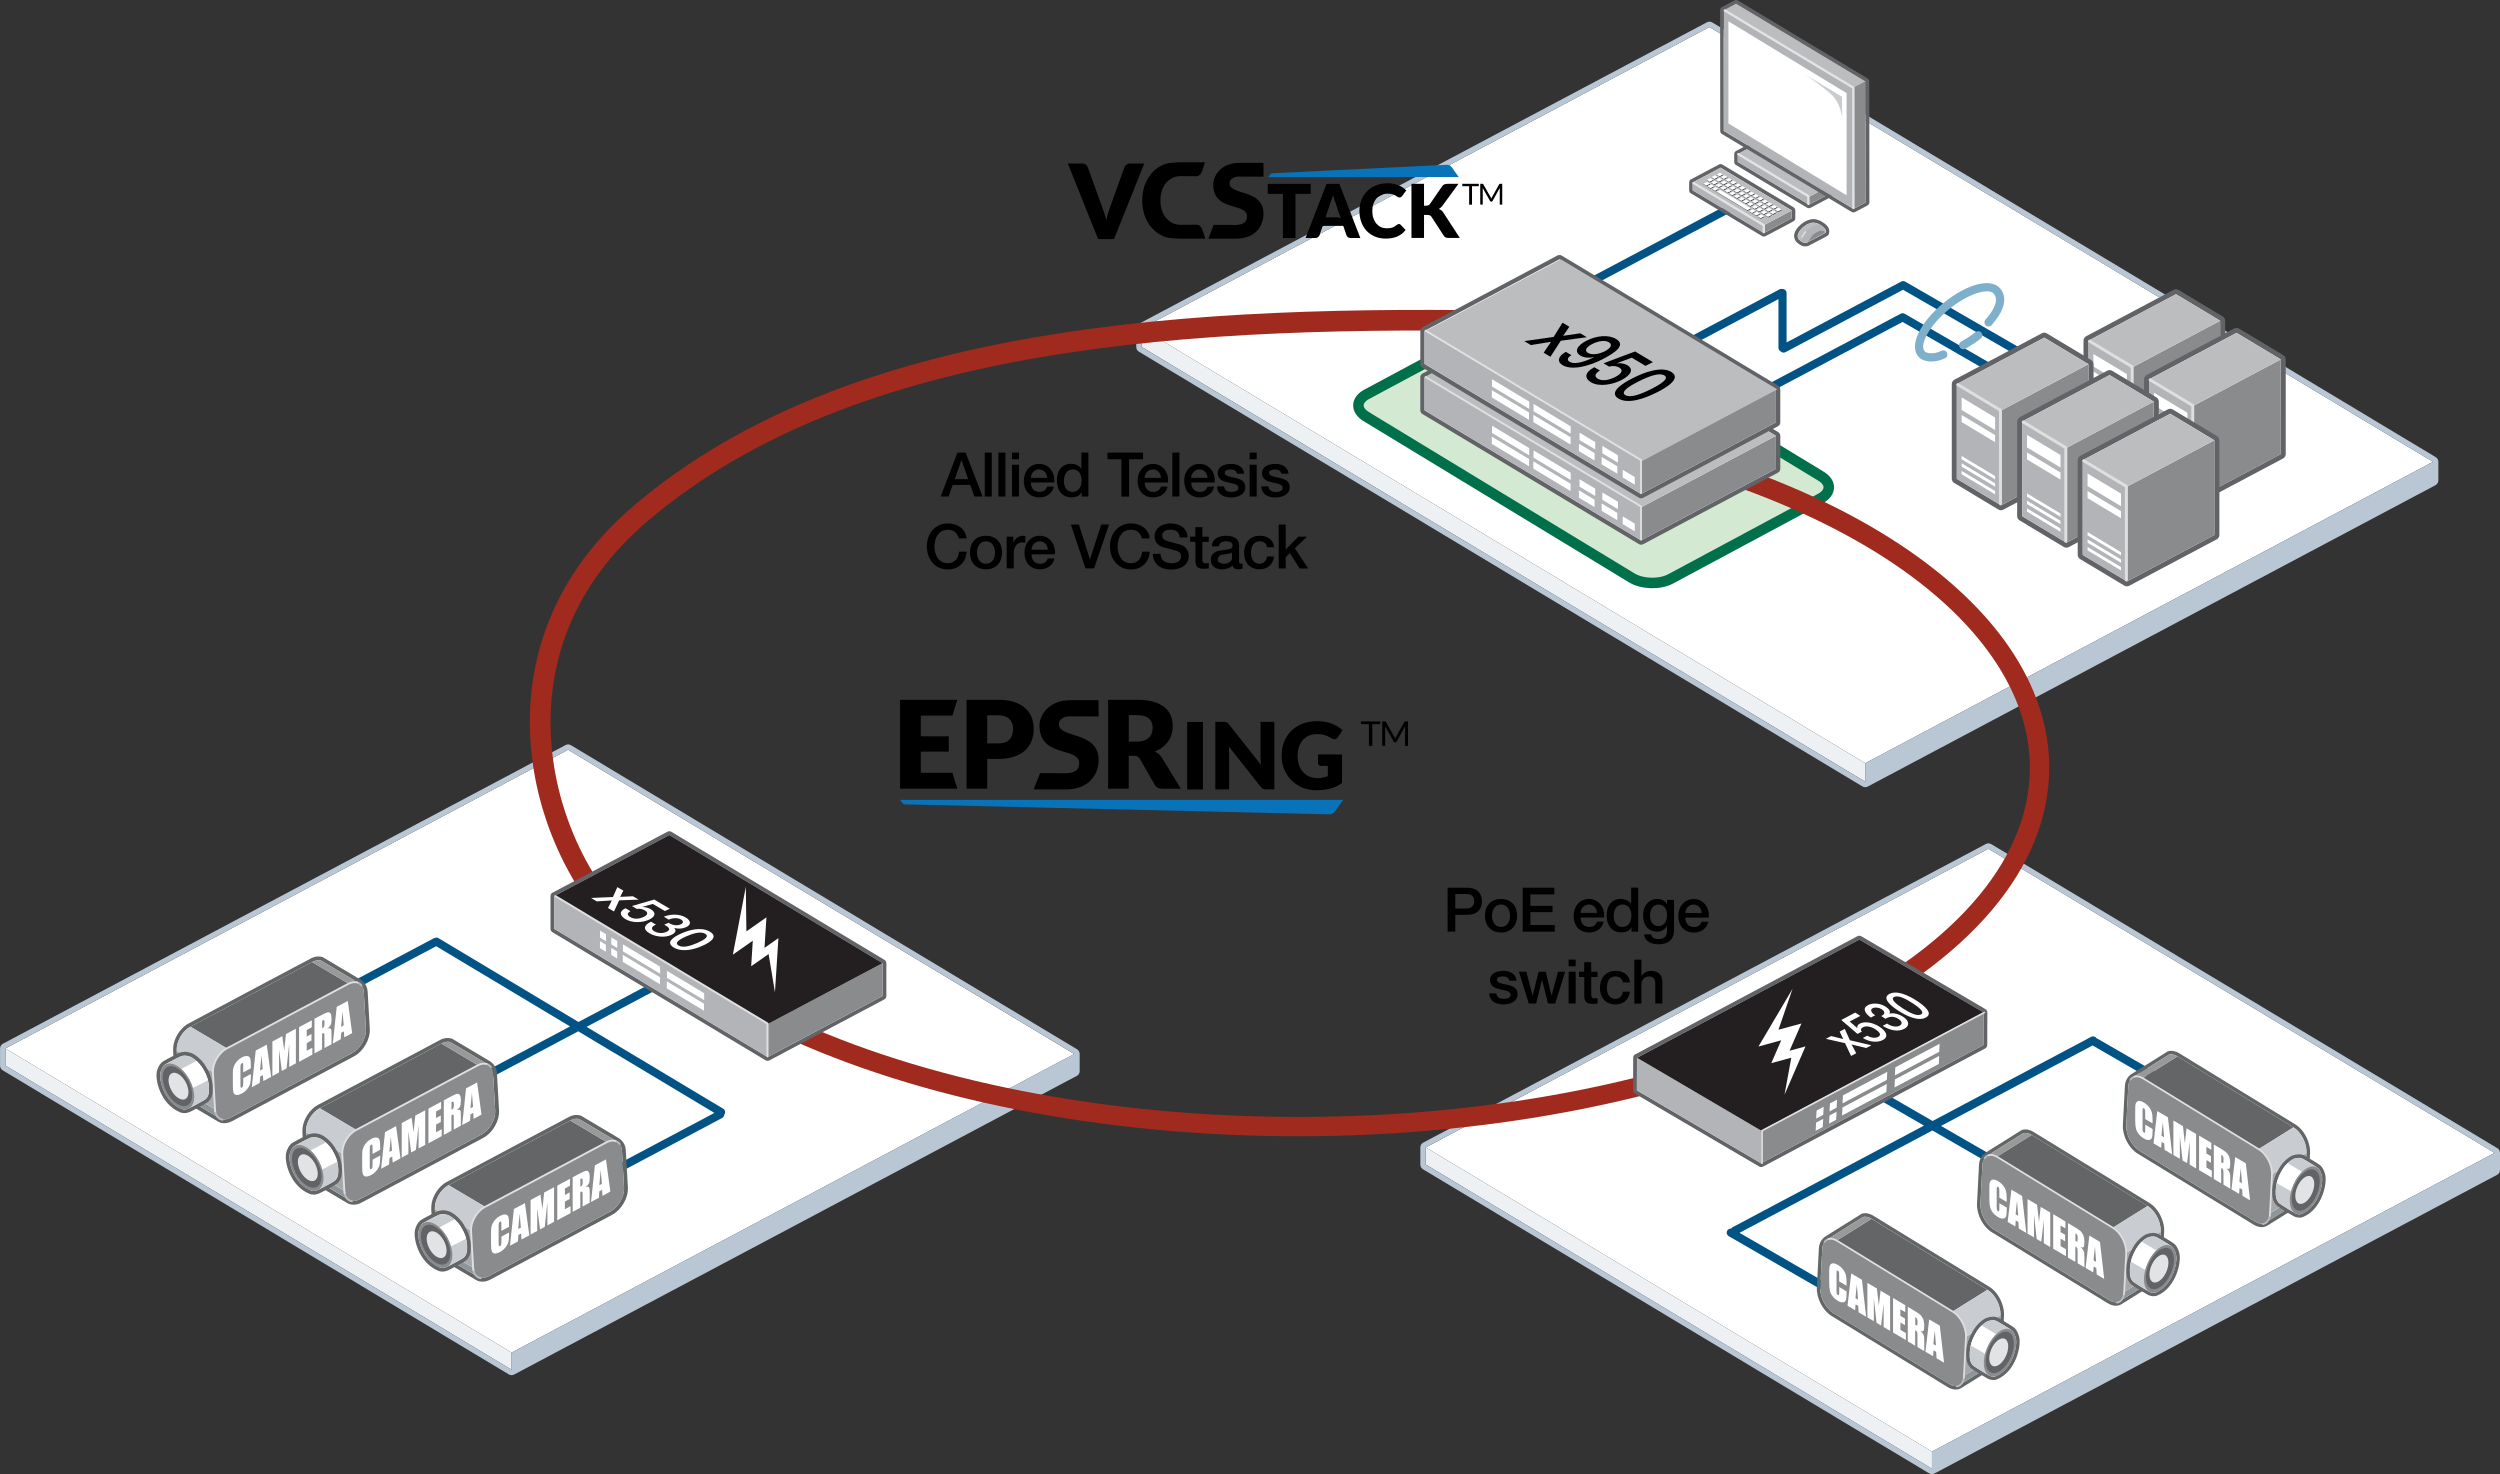 <?xml version="1.0" encoding="UTF-8"?>
<svg xmlns="http://www.w3.org/2000/svg" id="ring-topology" class="w-auto h-auto" viewBox="0 0 461.58 272.17">
  <rect x="0" y="0" width="461.58" height="272.17" fill="#333333" stroke="none"/>
  <polygon points="1 193.58 104.88 138.44 198.33 194.6 94.46 249.73 1 193.58" style="fill:#fff;"></polygon>
  <polygon points="94.46 249.73 94.46 252.9 1 196.75 1 193.58 94.46 249.73" style="fill:#edf1f4;"></polygon>
  <path d="m94.46,249.73l103.88-55.14v3.17s-103.87,55.14-103.87,55.14v-3.17Zm10.42-111.29L1,193.58v3.17s93.46,56.15,93.46,56.15l103.88-55.14v-3.17s-93.46-56.15-93.46-56.15m0-1c.18,0,.36.05.52.14l93.46,56.15c.3.18.48.51.48.86v3.17c0,.37-.2.71-.53.88l-103.88,55.14c-.15.08-.31.12-.47.12-.18,0-.36-.05-.52-.14L.49,197.61c-.3-.18-.48-.51-.48-.86v-3.17c0-.37.2-.71.53-.88l103.88-55.14c.15-.08.31-.12.47-.12h0Z" style="fill:#b9c7d4;"></path>
  <polygon points="263.25 211.85 367.12 156.71 460.58 212.86 356.7 268 263.25 211.85" style="fill:#fff;"></polygon>
  <polygon points="356.7 268 356.7 271.17 263.25 215.02 263.25 211.85 356.7 268" style="fill:#edf1f4;"></polygon>
  <path d="m356.7,268l103.88-55.14v3.17s-103.87,55.14-103.87,55.14v-3.17Zm10.42-111.29l-103.88,55.14v3.17s93.46,56.15,93.46,56.15l103.88-55.14v-3.17s-93.46-56.15-93.46-56.15m0-1c.18,0,.36.05.52.14l93.46,56.15c.3.18.48.51.48.86v3.17c0,.37-.2.71-.53.88l-103.88,55.14c-.15.08-.31.12-.47.12-.18,0-.36-.05-.52-.14l-93.46-56.15c-.3-.18-.48-.51-.48-.86v-3.17c0-.37.2-.71.53-.88l103.88-55.14c.15-.08.31-.12.47-.12h0Z" style="fill:#b9c7d4;"></path>
  <g id="group">
    <polygon points="210.79 60.64 315.61 5 449.2 85.27 344.38 140.91 210.79 60.64" style="fill:#fff;"></polygon>
    <polygon points="344.38 140.91 344.39 144.34 210.8 64.07 210.79 60.64 344.38 140.91" style="fill:#edf1f4;"></polygon>
    <path d="m344.38,140.91l104.82-55.64v3.43s-104.82,55.64-104.82,55.64v-3.43ZM315.61,5l-104.82,55.64v3.43s133.59,80.27,133.59,80.27l104.82-55.64v-3.43S315.61,5,315.61,5m0-1c.18,0,.36.05.52.14l133.59,80.27c.3.18.48.51.48.86v3.43c0,.37-.2.71-.53.88l-104.82,55.64c-.15.08-.31.12-.47.12-.18,0-.36-.05-.52-.14l-133.59-80.27c-.3-.18-.48-.51-.48-.86v-3.43c0-.37.2-.71.53-.88L315.14,4.12c.15-.08.31-.12.47-.12h0Z" style="fill:#b9c7d4;"></path>
  </g>
  <path d="m252.09,76.43c-1.94-1.18-1.89-3.03.11-4.1l27.67-14.84c2-1.08,5.24-.99,7.18.19l49.04,29.78c1.94,1.18,1.9,3.03-.11,4.1l-27.67,14.85c-2,1.08-5.23.99-7.18-.19l-49.04-29.78Z" style="fill:#d3e9d1;"></path>
  <path d="m252.23,76.9c-1.94-1.18-1.89-3.03.11-4.1l27.67-14.84c2-1.08,5.24-.99,7.18.19l49.04,29.78c1.94,1.18,1.89,3.03-.11,4.1l-27.67,14.85c-2,1.08-5.23.99-7.18-.19l-49.04-29.78Z" style="fill:none; stroke:#00704a; stroke-width:1.94px;"></path>
  <path d="m137.18,174.27l-28.88,15.32,25.22,15.11c.36.21.47.67.26,1.03-.02.02-.04.03-.06.05,0,.26-.14.5-.38.63l-30.61,16.24c-.11.06-.23.09-.35.09-.26,0-.52-.14-.66-.4-.19-.36-.05-.82.31-1.01l29.87-15.85-25.14-15.07-27.88,14.8h-3.2l29.57-15.7-24.72-14.81-28.57,15.16c-.12.06-.24.09-.36.09-.26,0-.52-.14-.66-.4-.19-.36-.05-.82.31-1.01l28.85-15.31c.05-.02.1-.03.15-.04.22-.11.48-.12.7.02l25.85,15.48,29.68-15.75c.36-.19.82-.05,1.01.31.19.37.05.82-.31,1.02Z" style="fill:#015385;"></path>
  <path d="m412.29,206.22l-25.05-14.46s-.09-.03-.14-.05c-.21-.34-.65-.47-1-.28l-29.28,15.54-19.37-11.18-1.32,1,19.1,11.03-35.32,18.75c-.12.06-.2.15-.27.26-.29-.02-.57.11-.73.37-.21.37-.09.83.28,1.04l26.25,15.16,1.5-.9-25.77-14.88,35.61-18.9,24.13,13.93c.12.07.25.1.38.1.26,0,.52-.14.66-.38.21-.37.09-.83-.28-1.04l-23.3-13.45,28.01-14.87s.05.05.08.07l24,13.86,1.81-.72Z" style="fill:#015385;"></path>
  <path d="m275.69,62.35c-.27,0-.53-.14-.66-.4-.19-.37-.05-.82.31-1.01l45.57-24.18c.37-.19.82-.05,1.01.31s.05.82-.31,1.01l-45.57,24.18c-.11.06-.23.09-.35.09Z" style="fill:#015385;"></path>
  <path d="m394.56,84.32c-.13,0-.26-.03-.37-.1l-42.92-24.78-31.04,16.47c-.36.19-.82.06-1.01-.31-.19-.37-.05-.82.31-1.01l31.4-16.67c.23-.12.5-.12.73.01l43.28,24.99c.36.21.48.67.27,1.02-.14.24-.39.38-.65.38Z" style="fill:#015385;"></path>
  <path d="m351.75,52c-.22-.13-.5-.14-.73-.01l-21.16,11.23v-9.12c0-.41-.34-.75-.75-.75-.01,0-.02,0-.03,0-.17-.03-.34-.02-.5.06l-37.51,19.91c-.37.19-.5.65-.31,1.01.13.25.39.4.66.4.12,0,.24-.03.35-.09l36.59-19.42v9c0,.31.19.57.45.69.23.21.57.27.85.11l21.7-11.52,39.3,22.69.75-1.3-39.66-22.9Z" style="fill:#015385;"></path>
  <path d="m362.47,64.48c-.27,0-.53-.15-.67-.4-.2-.37-.06-.83.31-1.03.89-.48,1.78-1.06,2.66-1.74.33-.26.81-.2,1.07.13.26.33.2.81-.13,1.07-.94.73-1.91,1.37-2.87,1.89-.11.06-.24.09-.36.09Z" style="fill:#7eb0cc;"></path>
  <path d="m356.59,66.75c-1.03,0-1.92-.33-2.44-.97-1.67-2.02.33-6.23,4.65-9.8,4.32-3.57,8.83-4.74,10.5-2.72.97,1.17,1.48,3.29-1.58,6.76-.28.32-.76.34-1.07.07-.32-.28-.35-.76-.07-1.07,1.3-1.47,2.62-3.49,1.55-4.79-.92-1.12-4.69-.1-8.36,2.93-3.66,3.03-5.37,6.54-4.45,7.66.36.44,1.66.67,3.15-.05.38-.18.83-.02,1.01.36.18.38.02.83-.36,1.01-.85.41-1.74.61-2.54.61Z" style="fill:#7eb0cc;"></path>
  <path d="m279.26,76.44c-.97-.13-1.87.56-2,1.53-.13.98.56,1.87,1.53,2,27.23,3.61,51.81,11.8,69.23,23.05,17.26,11.15,26.76,24.9,26.76,38.7,0,35.57-60.56,64.5-135,64.5-35.54,0-69.13-6.6-94.56-18.58-.89-.42-1.96-.04-2.37.85-.42.89-.04,1.96.85,2.38,25.9,12.2,60.02,18.92,96.08,18.92s71.42-6.96,97.5-19.59c26.48-12.83,41.07-30.05,41.07-48.48,0-30.7-40.75-57.55-99.09-65.29Z" style="fill:#a02a1d;"></path>
  <path d="m120.14,172.87c-8.36-5.46-17.37-19.74-18.4-36.45-.67-10.9,1.91-26.76,18.03-40.38,38.59-32.62,100.56-36.02,161.77-34.82,1.07,0,1.92-.82,1.94-1.87.02-1.05-.82-1.92-1.87-1.94-61.96-1.2-124.75,2.29-164.31,35.72-17.33,14.64-20.1,31.75-19.37,43.53,1.11,17.96,10.96,33.42,20.12,39.41.32.21.68.31,1.04.31.62,0,1.23-.3,1.6-.86.58-.88.33-2.06-.55-2.64Z" style="fill:#a02a1d;"></path>
  <path d="m302.99,100.17c-.07,0-.14-.02-.2-.06l-39.97-24.02c-.12-.07-.19-.2-.19-.34v-6.1c0-.15.08-.28.21-.35l24.9-13.22c.06-.03.12-.05.19-.05.07,0,.14.02.2.06l39.97,24.02c.12.07.19.2.19.34v6.1c0,.15-.08.28-.2.35l-24.91,13.22c-.06.03-.12.05-.19.05Z" style="fill:#fff;"></path>
  <path d="m287.92,56.44l39.97,24.02v6.1s-24.9,13.22-24.9,13.22l-39.97-24.02v-6.1s24.9-13.22,24.9-13.22m0-.79c-.13,0-.25.03-.37.09l-24.9,13.22c-.26.14-.42.41-.42.7v6.1c0,.28.15.53.39.68l39.97,24.02c.12.08.27.11.41.11.13,0,.25-.03.37-.09l24.91-13.22c.26-.14.42-.41.42-.7v-6.1c0-.28-.15-.53-.39-.68l-39.97-24.02c-.12-.08-.27-.11-.41-.11h0Z" style="fill:#626366;"></path>
  <polygon points="302.99 93.68 327.89 80.46 327.9 86.56 302.99 99.78 302.99 93.68" style="fill:#898b8d;"></polygon>
  <polygon points="263.02 69.66 287.92 56.44 327.89 80.46 302.99 93.68 263.02 69.66" style="fill:#bbbdbf;"></polygon>
  <polygon points="302.99 93.68 302.99 99.78 263.02 75.76 263.02 69.66 302.99 93.68" style="fill:#b2b4b7;"></polygon>
  <polyline points="263.22 69.61 302.99 93.5 302.99 99.62" style="fill:none; stroke:#dfdfdf; stroke-linecap:round; stroke-linejoin:round; stroke-width:.34px;"></polyline>
  <path d="m275.47,78.6l6.87,4.13v1.34l-6.87-4.13v-1.34Zm-.03,3.36l6.87,4.13v-1.34l-6.87-4.13v1.34Zm7.7,2.54l6.86,4.13v-1.34l-6.86-4.13v1.34Zm12.58,9.82l2.89,1.73v-1.36l-2.89-1.73v1.36Zm.12-2.04l2.89,1.73v-1.36l-2.89-1.73v1.36Zm3.77,3.07v1.41l2.22,1.33v-1.41l-2.22-1.33Zm-7.97-5.5l2.89,1.73v-1.36l-2.89-1.73v1.36Zm-8.53-3.32l6.87,4.13v-1.34l-6.87-4.13v1.34Zm8.41,5.36l2.89,1.73v-1.36l-2.89-1.73v1.36Z" style="fill:#fff;"></path>
  <path d="m302.99,91.6c-.07,0-.14-.02-.2-.06l-39.97-24.02c-.12-.07-.19-.2-.19-.34v-6.1c0-.15.08-.28.21-.35l24.9-13.22c.06-.03.12-.05.19-.05.07,0,.14.02.2.06l39.97,24.02c.12.07.19.2.19.34v6.1c0,.15-.08.28-.2.35l-24.91,13.22c-.06.03-.12.05-.19.05Z" style="fill:#fff;"></path>
  <path d="m287.92,47.87l39.97,24.02v6.1s-24.9,13.22-24.9,13.22l-39.97-24.02v-6.1s24.9-13.22,24.9-13.22m0-.79c-.13,0-.25.03-.37.09l-24.9,13.22c-.26.14-.42.41-.42.7v6.1c0,.28.15.53.39.68l39.97,24.02c.12.08.27.11.41.11.13,0,.25-.03.37-.09l24.91-13.22c.26-.14.42-.41.42-.7v-6.1c0-.28-.15-.53-.39-.68l-39.97-24.02c-.12-.08-.27-.11-.41-.11h0Z" style="fill:#626366;"></path>
  <polygon points="302.99 85.1 327.89 71.89 327.9 77.99 302.99 91.21 302.99 85.1" style="fill:#898b8d;"></polygon>
  <polygon points="263.25 61.09 288.16 47.87 328.13 71.89 303.22 85.1 263.25 61.09" style="fill:#bbbdbf;"></polygon>
  <polygon points="302.99 85.1 302.99 91.21 263.02 67.19 263.02 61.09 302.99 85.1" style="fill:#b2b4b7;"></polygon>
  <polyline points="263.22 61.04 302.99 84.93 302.99 91.05" style="fill:none; stroke:#dfdfdf; stroke-linecap:round; stroke-linejoin:round; stroke-width:.34px;"></polyline>
  <path d="m275.47,70.02l6.87,4.13v1.34l-6.87-4.13v-1.34Zm-.03,3.36l6.87,4.13v-1.34l-6.87-4.13v1.34Zm7.7,2.54l6.86,4.13v-1.34l-6.86-4.13v1.34Zm-.03,2.02l6.87,4.13v-1.34l-6.87-4.13v1.34Zm12.61,7.79l2.89,1.73v-1.36l-2.89-1.73v1.36Zm.12-2.04l2.89,1.73v-1.36l-2.89-1.73v1.36Zm-4.32-.4l2.89,1.73v-1.36l-2.89-1.73v1.36Zm.12-2.04l2.89,1.73v-1.36l-2.89-1.73v1.36Zm7.97,5.5v1.41l2.22,1.33v-1.41l-2.22-1.33Z" style="fill:#fff;"></path>
  <path d="m325.99,25.72l13.14,7.89v1.45s-5.14,2.73-5.14,2.73l-13.14-7.89v-1.45s5.14-2.73,5.14-2.73m0-.66c-.11,0-.21.03-.31.08l-5.14,2.73c-.22.11-.35.34-.35.58v1.45c0,.23.12.45.32.56l13.14,7.89c.1.06.22.09.34.09.11,0,.21-.03.31-.08l5.14-2.73c.22-.11.35-.34.35-.58v-1.45c0-.23-.12-.45-.32-.56l-13.14-7.89c-.1-.06-.22-.09-.34-.09h0Z" style="fill:#626366;"></path>
  <polygon points="333.98 36.34 339.13 33.61 339.13 35.06 333.98 37.79 333.98 36.34" style="fill:#898b8d;"></polygon>
  <polygon points="320.85 28.45 325.99 25.72 339.13 33.61 333.98 36.34 320.85 28.45" style="fill:#bbbdbf;"></polygon>
  <polygon points="333.98 36.34 333.98 37.79 320.85 29.9 320.85 28.45 333.98 36.34" style="fill:#b2b4b7;"></polygon>
  <polyline points="320.95 28.46 333.88 36.22 333.88 37.63" style="fill:none; stroke:#e2e3e4; stroke-linecap:round; stroke-linejoin:round; stroke-width:.44px;"></polyline>
  <path d="m320.53.66l23.94,14.39.02,22.31-2.28,1.21-23.94-14.39-.02-22.31,2.28-1.21m0-.66c-.11,0-.21.03-.31.08l-2.28,1.21c-.22.11-.35.34-.35.58l.02,22.31c0,.23.12.45.32.56l23.94,14.39c.1.06.22.09.34.09.11,0,.21-.03.31-.08l2.28-1.21c.22-.11.35-.34.35-.58l-.02-22.31c0-.23-.12-.45-.32-.56L320.87.09c-.1-.06-.22-.09-.34-.09h0Z" style="fill:#626366;"></path>
  <polygon points="342.2 16.25 344.48 15.05 344.49 37.36 342.21 38.56 342.2 16.25" style="fill:#898b8d;"></polygon>
  <polygon points="318.26 1.87 320.53 .66 344.48 15.05 342.2 16.25 318.26 1.87" style="fill:#bbbdbf;"></polygon>
  <polygon points="342.2 16.25 342.21 38.56 318.27 24.18 318.26 1.87 342.2 16.25" style="fill:#b2b4b7;"></polygon>
  <polygon points="340.94 36.06 319.12 22.79 319.12 3.93 340.94 17.2 340.94 36.06" style="fill:#fff;"></polygon>
  <path d="m332.85,13.51l7.24,4.35.04,4.05s-.13-2.9-2.28-4.72c-2.75-2.32-5-3.68-5-3.68Z" style="fill:#c9cdd0;"></path>
  <polyline points="318.46 1.94 342.19 16.2 342.2 38.38" style="fill:none; stroke:#e2e3e4; stroke-linecap:round; stroke-linejoin:round; stroke-width:.44px;"></polyline>
  <path d="m317.67,30.96l13.14,7.89v1.45s-5.14,2.73-5.14,2.73l-13.14-7.89v-1.45s5.14-2.73,5.14-2.73m0-.66c-.11,0-.21.03-.31.08l-5.14,2.73c-.22.11-.35.34-.35.58v1.45c0,.23.12.45.32.56l13.14,7.89c.1.06.22.09.34.09.11,0,.21-.03.31-.08l5.14-2.73c.22-.11.35-.34.35-.58v-1.45c0-.23-.12-.45-.32-.56l-13.14-7.89c-.1-.06-.22-.09-.34-.09h0Z" style="fill:#626366;"></path>
  <polygon points="325.66 41.58 330.8 38.85 330.8 40.3 325.66 43.03 325.66 41.58" style="fill:#898b8d;"></polygon>
  <polygon points="312.52 33.69 317.67 30.96 330.8 38.85 325.66 41.58 312.52 33.69" style="fill:#bbbdbf;"></polygon>
  <polygon points="325.66 41.58 325.66 43.03 312.52 35.14 312.52 33.69 325.66 41.58" style="fill:#b2b4b7;"></polygon>
  <polyline points="312.7 33.8 325.65 41.58 325.65 42.86" style="fill:none; stroke:#e2e3e4; stroke-linecap:round; stroke-linejoin:round; stroke-width:.44px;"></polyline>
  <path d="m319.01,35.67l-.55-.33v-.12l.55.33v.12Zm-.85-.63l-.55-.33v.12l.55.33v-.12Zm-1.68-1.01l-.55-.33v.12l.55.33v-.12Zm.86.52l-.55-.33v.12l.55.33v-.12Zm2.49,1.49l-.56-.33v.12l.56.33v-.12Zm-4.16-2.5l-.55-.33v.12l.55.33v-.12Zm7.46,4.48l-.55-.33v.12l.55.33v-.12Zm.86.52l-.55-.33v.12l.55.33v-.12Zm-3.3-1.86v-.12l-.55-.33v.12s.55.33.55.33Zm.82.37l-.55-.33v.12l.55.33v-.12Zm.8.48l-.55-.33v.12l.55.33v-.12Zm2.5,1.5l-.55-.33v.12l.55.33v-.12Zm.29.3l.55.33v-.12l-.55-.33v.12Zm.8.48l.55.33v-.12l-.55-.33v.12Zm-6.86-5.27l-.55-.33v.12l.55.33v-.12Zm4.15,2.49l-.55-.33v.12l.55.33v-.12Zm-4.97-2.98l-.55-.33v.12l.55.33v-.12Zm3.35,2.13v-.12l-.55-.33v.12s.55.33.55.33Zm3.57,2.14l.55.33v-.12l-.55-.33v.12Zm-4.42-2.78l-.56-.33v.12l.56.33v-.12Zm-.82-.49l-.55-.33v.12l.55.33v-.12Zm6.09,3.78l.55.33v-.12l-.55-.33v.12Zm-1.97-1.31l-.55-.33v.12l.55.33v-.12Zm-7.46-4.48l-.55-.33v.12l.55.33v-.12Zm8.32,5l-.55-.33v.12l.55.33v-.12Zm1.92,1.28l.55.33v-.12l-.55-.33v.12Zm-4.4-2.77l-.55-.33v.12l.55.33v-.12Zm-5.02-3.02l-.55-.33v.12l.55.33v-.12Zm4.28,1.52l-.56-.33v.12l.56.33v-.12Zm1.68,1.01l-.55-.33v.12l.55.33v-.12Zm-2.5-1.5l-.55-.33v.12l.55.33v-.12Zm1.68,1.13v-.12l-.55-.33v.12s.55.33.55.33Zm3.57,2.14l.55.33v-.12l-.55-.33v.12Zm-6.09-3.78l-.55-.33v.12l.55.33v-.12Zm4.15,2.49l-.55-.33v.12l.55.33v-.12Zm3.59,2.16v.12s.55.33.55.33v-.12l-.55-.33Zm-2.77-1.67l-.55-.33v.12l.55.33v-.12Zm1.97,1.31l.55.33v-.12l-.55-.33v.12Zm-7.76-4.79l-.55-.33v.12l.55.33v-.12Zm6.09,3.78l.55.33v-.12l-.55-.33v.12Zm-6.95-4.3l-.55-.33v.12l.55.33v-.12Zm-.82-.49l-.55-.33v.12l.55.33v-.12Zm-2.2,1.98l.55.33v-.12l-.55-.33v.12Zm.82.49l.55.33v-.12l-.55-.33v.12Zm6.84,4.09l.55.33v-.12l-.55-.33v.12Zm.78.47l.55.33v-.12l-.55-.33v.12Zm-6.76-4.05l5.67,3.4v-.12l-5.67-3.4v.12Zm-2.44-1.47l.55.33v-.12l-.55-.33v.12Zm10.02,6.01l.55.33v-.12l-.55-.33v.12Z" style="fill:#626366;"></path>
  <path d="m319.01,35.55l.64-.34v.12l-.64.34v-.12Zm.82.62l.64-.34v-.12l-.64.34v.12Zm1.68,1.01l.64-.34v-.12l-.64.34v.12Zm1.44.02l-.64.34v.12l.64-.34v-.12Zm-2.26-.63v.12l.64-.34v-.12s-.64.34-.64.34Zm-2.53-1.52v.12l.64-.34v-.12s-.64.34-.64.34Zm-.82-.49v.12l.64-.34v-.12s-.64.34-.64.34Zm5.78,3.6l.64-.34v-.12l-.64.34v.12Zm1.5.05l-.64.34v.12l.64-.34v-.12Zm-8.32-5l-.64.34v.12l.64-.34v-.12Zm.82.49l-.64.34v.12l.64-.34v-.12Zm8.32,5l-.64.34v.12l.64-.34v-.12Zm1.01,1.33v.12l.64-.34v-.12s-.64.34-.64.34Zm-.8-.36l.64-.34v-.12l-.64.34v.12Zm-8.29-6l.64-.34v-.12l-.64.34v.12Zm1.68.88v.12l.64-.34v-.12s-.64.34-.64.34Zm4.79,2.15l-.64.34v.12l.64-.34v-.12Zm-5.61-2.64v.12l.64-.34v-.12s-.64.34-.64.34Zm9.11,5.47v.12l.64-.34v-.12s-.64.34-.64.34Zm-7.44-4.35l.64-.34v-.12l-.64.34v.12Zm5.8,3.48l.64-.34v-.12l-.64.34v.12Zm-8.5-5.95l-.64.34v.12l.64-.34v-.12Zm9.34,6.46l.64-.34v-.12l-.64.34v.12Zm-4.96-3.11v.12l.64-.34v-.12s-.64.34-.64.34Zm3.94,1.64l-.64.34v.12l.64-.34v-.12Zm-2.48-1.49l-.64.34v.12l.64-.34v-.12Zm-2.32-.54l.64-.34v-.12l-.64.34v.12Zm3.94,1.52l-.64.34v.12l.64-.34v-.12Zm-1.51-1.96l-.64.34v.12l.64-.34v-.12Zm3.48,2.94l.64-.34v-.12l-.64.34v.12Zm2.29.53l-.64.34v.12l.64-.34v-.12Zm-3.33-2l-.64.34v.12l.64-.34v-.12Zm1.88,1.98l.64-.34v-.12l-.64.34v.12Zm-3.51-2.96l-.64.34v.12l.64-.34v-.12Zm.8.48l-.64.34v.12l.64-.34v-.12Zm-7.28-3.53l.64-.34v-.12l-.64.34v.12Zm1.68.88v.12l.64-.34v-.12s-.64.34-.64.34Zm-.86-.39l.64-.34v-.12l-.64.34v.12Zm1.68.88v.12l.64-.34v-.12s-.64.34-.64.34Zm.85.63l.64-.34v-.12l-.64.34v.12Zm4.98,2.99l.64-.34v-.12l-.64.34v.12Zm-4.16-2.5l.64-.34v-.12l-.64.34v.12Zm1.84,4.27l.64-.34v-.12l-.64.34v.12Zm.78.47l.64-.34v-.12l-.64.34v.12Zm-8.43-5.05l.64-.34v-.12l-.64.34v.12Zm9.25,5.54l.64-.34v-.12l-.64.34v.12Zm-10.02-6.01l.64-.34v-.12l-.64.34v.12Zm1.59.96l.64-.34v-.12l-.64.34v.12Zm5.96,3.59l.64-.34v-.12l-.64.34v.12Z"></path>
  <path d="m319.01,35.55l-.55-.33.64-.34.55.33-.64.34Zm1.46.15l-.56-.33-.64.34.56.33.64-.34Zm-2.49-1.49l-.55-.33-.64.34.55.33.64-.34Zm3.35,2.01l-.55-.33-.64.34.55.33.64-.34Zm-2.53-1.52l-.55-.33-.64.34.55.33.64-.34Zm4.15,2.49l-.55-.33-.64.34.55.33.64-.34Zm.82.49l-.55-.33-.64.34.55.33.64-.34Zm2.53,1.52l-.55-.33-.64.34.55.33.64-.34Zm-10.36-5.5l.55.33.64-.34-.55-.33-.64.34Zm6.21,3.01l-.55-.33-.64.34.55.33.64-.34Zm3.3,1.98l-.55-.33-.64.34.55.33.64-.34Zm-.82-.49l-.55-.33-.64.34.55.33.64-.34Zm1.28,1.49l.55.33.64-.34-.55-.33-.64.34Zm-9.59-6.49l-.55-.33-.64.34.55.33.64-.34Zm5.52,3.02l.55.33.64-.34-.55-.33-.64.34Zm1.62.97l.55.33.64-.34-.55-.33-.64.34Zm.86.52l.55.33.64-.34-.55-.33-.64.34Zm-7.5-4.51l.55.33.64-.34-.55-.33-.64.34Zm9.51,4.99l-.55-.33-.64.34.55.33.64-.34Zm-5.31-2.47l.55.33.64-.34-.55-.33-.64.34Zm-2.53-1.52l.55.33.64-.34-.55-.33-.64.34Zm-.82-.49l.55.33.64-.34-.55-.33-.64.34Zm2.48,1.49l.56.33.64-.34-.56-.33-.64.34Zm-.82-.49l.55.33.64-.34-.55-.33-.64.34Zm3.3,1.98l.55.33.64-.34-.55-.33-.64.34Zm4.14,2.49l.55.33.64-.34-.55-.33-.64.34Zm-9.59-6.49l-.55-.33-.64.34.55.33.64-.34Zm9.99,6l-.55-.33-.64.34.55.33.64-.34Zm-8.87-5.66l.64-.34-.55-.33-.64.34.55.33Zm.86.52l.64-.34-.55-.33-.64.34.55.33Zm-1.03-1.35l-.55-.33-.64.34.55.33.64-.34Zm1.86,1.84l.64-.34-.55-.33-.64.34.55.33Zm7.49,4.5l.64-.34-.55-.33-.64.34.55.33Zm.89-.19l-.64.34.55.33.64-.34-.55-.33Zm-5.04-2.3l.64-.34-.55-.33-.64.34.55.33Zm1.62.97l.64-.34-.55-.33-.64.34.55.33Zm.86.52l.64-.34-.55-.33-.64.34.55.33Zm.82.49l.64-.34-.55-.33-.64.34.55.33Zm-2.5-1.5l.64-.34-.55-.33-.64.34.55.33Zm-1.62-.97l.64-.34-.55-.33-.64.34.55.33Zm-.86-.52l.64-.34-.56-.33-.64.34.56.33Zm-.82-.49l.64-.34-.55-.33-.64.34.55.33Zm3.53,4.56l-.64.34.55.33.64-.34-.55-.33Zm.18.83l.55.33.64-.34-.55-.33-.64.34Zm-.95-1.3l-.64.34.55.33.64-.34-.55-.33Zm-7.65-4.59l-.64.34.55.33.64-.34-.55-.33Zm-.78-.47l-.64.34.55.33.64-.34-.55-.33Zm1.59.96l-.64.34.55.33.64-.34-.55-.33Zm.85.52l-.64.34,5.67,3.4.64-.34-5.67-3.4Z" style="fill:#fff;"></path>
  <path d="m334.77,41.11c.49,0,1.07.28,1.07.28,0,0,.6.32.9.63.3.31.32.43.34.54.02.11.01.36-.02.42-.03.05-3.41,1.8-3.41,1.8,0,0-.12.06-.33.06-.06,0-.12,0-.19-.01-.32-.05-.88-.44-1.06-.69-.18-.25-.16-.65-.16-.65,0,0,0-.46.61-1.15.4-.48,1.12-.89,1.12-.89,0,0,.6-.32,1.1-.34.01,0,.02,0,.03,0m0-.66s-.05,0-.05,0c-.63.02-1.31.37-1.39.41-.1.06-.85.5-1.32,1.05-.72.81-.76,1.44-.76,1.56,0,.09,0,.62.28,1.03.27.38.98.89,1.5.97.1.02.2.02.29.02.33,0,.54-.09.6-.11,3.56-1.84,3.57-1.85,3.69-2.05.21-.33.11-.89.11-.89-.05-.27-.15-.5-.51-.88-.36-.37-.99-.72-1.07-.76-.1-.05-.76-.36-1.38-.36h0Z" style="fill:#626366;"></path>
  <path d="m333.64,41.44s.6-.32,1.1-.34c.49-.01,1.11.28,1.11.28,0,0,.6.32.9.63.3.31.32.43.34.54.02.11.01.36-.02.42-.03.05-3.41,1.8-3.41,1.8,0,0-.2.09-.52.04-.32-.05-.88-.44-1.06-.69-.18-.25-.16-.65-.16-.65,0,0,0-.46.61-1.15.4-.48,1.12-.89,1.12-.89Z" style="fill:#bbbdbf;"></path>
  <path d="m333.72,44.65s.39-1.12,1.66-1.8c1.27-.67,1.56.05,1.53-.1v.24c-.92.49-2.25,1.2-3.16,1.69" style="fill:#898b8d;"></path>
  <path d="m332.72,43.96c.08-.33.56-1.05.88-1.38.32-.33.6-.55,1.08-.79.48-.25,1.07-.43,1.36-.29.29.14.69.5.85.72.16.22.12.44.12.44,0,0-.61-.21-.97-.08-.36.12-.94.41-1.31.77-.37.36-.51.83-.77,1.13s-.75.34-.75.34c0,0-.5-.1-.56-.2-.05-.09-.02-.34.06-.67Z" style="fill:#b2b4b7;"></path>
  <path d="m333.55,42.8l-.22-.13c-.4.44-.64.87-.75,1.11l.22.13c.11-.24.34-.67.75-1.11" style="fill:#e2e3e4;"></path>
  <path d="m393.77,85.74c-.08,0-.16-.02-.24-.07l-8.16-4.9c-.14-.08-.22-.23-.22-.39v-17.49c-.01-.17.08-.33.23-.41l16.15-8.57c.07-.04.14-.05.21-.05.08,0,.16.02.24.07l8.16,4.9c.14.08.22.23.22.39v17.49c.01.17-.08.33-.23.41l-16.15,8.57c-.07.04-.14.05-.21.05Z" style="fill:#fff;"></path>
  <path d="m401.75,54.32l8.16,4.9v17.49s-16.14,8.57-16.14,8.57l-8.16-4.9v-17.49s16.14-8.57,16.14-8.57m0-.92c-.15,0-.29.04-.43.11l-16.15,8.57c-.3.16-.49.47-.49.81v17.49c.01.32.18.62.46.78l8.16,4.9c.14.09.31.13.47.13.15,0,.29-.04.43-.11l16.15-8.57c.3-.16.49-.47.49-.81v-17.49c-.01-.32-.18-.62-.46-.78l-8.16-4.9c-.14-.09-.31-.13-.47-.13h0Z" style="fill:#626366;"></path>
  <polygon points="393.76 67.79 409.91 59.22 409.92 76.71 393.77 85.28 393.76 67.79" style="fill:#898b8d;"></polygon>
  <polygon points="385.6 62.89 401.75 54.32 409.91 59.22 393.76 67.79 385.6 62.89" style="fill:#bbbdbf;"></polygon>
  <polygon points="393.76 67.79 393.77 85.28 385.61 80.38 385.6 62.89 393.76 67.79" style="fill:#b2b4b7;"></polygon>
  <polyline points="385.81 63 393.67 67.73 393.67 84.98" style="fill:none; stroke:#dfdfdf; stroke-linecap:round; stroke-linejoin:round; stroke-width:.55px;"></polyline>
  <path d="m392.69,69.07v2.32l-6.18-3.71v-2.32l6.18,3.71Zm-6.18.83l6.18,3.72v-1.31l-6.18-3.71v1.31Zm0,6.88l6.18,3.71v-.61l-6.18-3.71v.61Zm0,1.35l6.18,3.71v-.61l-6.18-3.71v.61Zm0,1.41l6.18,3.71v-.61l-6.18-3.71v.61Z" style="fill:#fff;"></path>
  <path d="m404.95,92.89c-.08,0-.16-.02-.24-.07l-8.16-4.9c-.14-.08-.22-.23-.22-.39v-17.49c-.01-.17.08-.33.23-.41l16.15-8.57c.07-.04.14-.05.21-.05.08,0,.16.02.24.07l8.16,4.9c.14.08.22.23.22.39v17.49c.01.17-.08.33-.23.41l-16.15,8.57c-.07.04-.14.05-.21.05Z" style="fill:#fff;"></path>
  <path d="m412.93,61.46l8.16,4.9v17.49s-16.14,8.57-16.14,8.57l-8.16-4.9v-17.49s16.14-8.57,16.14-8.57m0-.92c-.15,0-.29.04-.43.11l-16.15,8.57c-.3.16-.49.47-.49.81v17.49c.01.32.18.62.46.78l8.16,4.9c.14.09.31.13.47.13.15,0,.29-.04.43-.11l16.15-8.57c.3-.16.49-.47.49-.81v-17.49c-.01-.32-.18-.62-.46-.78l-8.16-4.9c-.14-.09-.31-.13-.47-.13h0Z" style="fill:#626366;"></path>
  <polygon points="404.94 74.94 421.09 66.37 421.1 83.86 404.95 92.43 404.94 74.94" style="fill:#898b8d;"></polygon>
  <polygon points="396.78 70.04 412.93 61.46 421.09 66.37 404.94 74.94 396.78 70.04" style="fill:#bbbdbf;"></polygon>
  <polygon points="404.94 74.94 404.95 92.43 396.79 87.53 396.78 70.04 404.94 74.94" style="fill:#b2b4b7;"></polygon>
  <polyline points="396.99 70.15 404.85 74.87 404.85 92.13" style="fill:none; stroke:#dfdfdf; stroke-linecap:round; stroke-linejoin:round; stroke-width:.55px;"></polyline>
  <path d="m403.86,76.21v2.32l-6.18-3.71v-2.32l6.18,3.71Zm-6.18.83l6.18,3.72v-1.31l-6.18-3.71v1.31Zm0,6.88l6.18,3.71v-.61l-6.18-3.71v.61Zm0,1.35l6.18,3.71v-.61l-6.18-3.71v.61Zm0,1.41l6.18,3.71v-.61l-6.18-3.71v.61Z" style="fill:#fff;"></path>
  <path d="m369.44,93.76c-.08,0-.16-.02-.24-.07l-8.16-4.9c-.14-.08-.22-.23-.22-.39v-17.49c-.01-.17.08-.33.23-.41l16.15-8.57c.07-.04.14-.05.21-.05.08,0,.16.02.24.07l8.16,4.9c.14.08.22.23.22.39v17.49c.01.17-.08.33-.23.41l-16.15,8.57c-.07.04-.14.05-.21.05Z" style="fill:#fff;"></path>
  <path d="m377.43,62.34l8.16,4.9v17.49s-16.14,8.57-16.14,8.57l-8.16-4.9v-17.49s16.14-8.57,16.14-8.57m0-.92c-.15,0-.29.04-.43.11l-16.15,8.57c-.3.16-.49.47-.49.81v17.49c.01.32.18.62.46.78l8.16,4.9c.14.09.31.13.47.13.15,0,.29-.04.43-.11l16.15-8.57c.3-.16.49-.47.49-.81v-17.49c-.01-.32-.18-.62-.46-.78l-8.16-4.9c-.14-.09-.31-.13-.47-.13h0Z" style="fill:#626366;"></path>
  <polygon points="369.43 75.81 385.58 67.24 385.6 84.73 369.44 93.3 369.43 75.81" style="fill:#898b8d;"></polygon>
  <polygon points="361.28 70.91 377.43 62.34 385.58 67.24 369.43 75.81 361.28 70.91" style="fill:#bbbdbf;"></polygon>
  <polygon points="369.43 75.81 369.44 93.3 361.29 88.4 361.28 70.91 369.43 75.81" style="fill:#b2b4b7;"></polygon>
  <polyline points="361.49 71.02 369.35 75.75 369.35 93" style="fill:none; stroke:#dfdfdf; stroke-linecap:round; stroke-linejoin:round; stroke-width:.55px;"></polyline>
  <path d="m368.36,77.09v2.32l-6.18-3.71v-2.32l6.18,3.71Zm-6.18.83l6.18,3.72v-1.31l-6.18-3.71v1.31Zm0,6.88l6.18,3.71v-.61l-6.18-3.71v.61Zm0,1.35l6.18,3.71v-.61l-6.18-3.71v.61Zm0,1.41l6.18,3.71v-.61l-6.18-3.71v.61Z" style="fill:#fff;"></path>
  <path d="m381.52,100.67c-.08,0-.16-.02-.24-.07l-8.16-4.9c-.14-.08-.22-.23-.22-.39v-17.49c-.01-.17.08-.33.23-.41l16.15-8.57c.07-.04.14-.05.21-.05.08,0,.16.02.24.07l8.16,4.9c.14.08.22.23.22.39v17.49c.01.17-.08.33-.23.41l-16.15,8.57c-.07.04-.14.05-.21.05Z" style="fill:#fff;"></path>
  <path d="m389.5,69.25l8.16,4.9v17.49s-16.14,8.57-16.14,8.57l-8.16-4.9v-17.49s16.14-8.57,16.14-8.57m0-.92c-.15,0-.29.04-.43.11l-16.15,8.57c-.3.16-.49.47-.49.81v17.49c.01.32.18.62.46.78l8.16,4.9c.14.09.31.13.47.13.15,0,.29-.04.43-.11l16.15-8.57c.3-.16.49-.47.49-.81v-17.49c-.01-.32-.18-.62-.46-.78l-8.16-4.9c-.14-.09-.31-.13-.47-.13h0Z" style="fill:#626366;"></path>
  <polygon points="381.5 82.72 397.65 74.15 397.67 91.64 381.52 100.21 381.5 82.72" style="fill:#898b8d;"></polygon>
  <polygon points="373.35 77.82 389.5 69.25 397.65 74.15 381.5 82.72 373.35 77.82" style="fill:#bbbdbf;"></polygon>
  <polygon points="381.5 82.72 381.52 100.21 373.36 95.31 373.35 77.82 381.5 82.72" style="fill:#b2b4b7;"></polygon>
  <polyline points="373.56 77.93 381.42 82.66 381.42 99.91" style="fill:none; stroke:#dfdfdf; stroke-linecap:round; stroke-linejoin:round; stroke-width:.55px;"></polyline>
  <path d="m380.43,84v2.32l-6.18-3.71v-2.32l6.18,3.71Zm-6.18.83l6.18,3.72v-1.31l-6.18-3.71v1.31Zm0,6.88l6.18,3.71v-.61l-6.18-3.71v.61Zm0,1.35l6.18,3.71v-.61l-6.18-3.71v.61Zm0,1.41l6.18,3.71v-.61l-6.18-3.71v.61Z" style="fill:#fff;"></path>
  <path d="m392.69,107.82c-.08,0-.16-.02-.24-.07l-8.16-4.9c-.14-.08-.22-.23-.22-.39v-17.49c-.01-.17.08-.33.23-.41l16.15-8.57c.07-.04.14-.05.21-.05.08,0,.16.02.24.07l8.16,4.9c.14.08.22.23.22.39v17.49c.01.17-.08.33-.23.41l-16.15,8.57c-.07.04-.14.05-.21.05Z" style="fill:#fff;"></path>
  <path d="m400.68,76.39l8.16,4.9v17.49s-16.14,8.57-16.14,8.57l-8.16-4.9v-17.49s16.14-8.57,16.14-8.57m0-.92c-.15,0-.29.04-.43.11l-16.15,8.57c-.3.16-.49.47-.49.81v17.49c.01.32.18.62.46.78l8.16,4.9c.14.09.31.13.47.13.15,0,.29-.04.43-.11l16.15-8.57c.3-.16.49-.47.49-.81v-17.49c-.01-.32-.18-.62-.46-.78l-8.16-4.9c-.14-.09-.31-.13-.47-.13h0Z" style="fill:#626366;"></path>
  <polygon points="392.68 89.87 408.83 81.29 408.85 98.78 392.7 107.36 392.68 89.87" style="fill:#898b8d;"></polygon>
  <polygon points="384.53 84.97 400.68 76.39 408.83 81.29 392.68 89.87 384.53 84.97" style="fill:#bbbdbf;"></polygon>
  <polygon points="392.68 89.87 392.7 107.36 384.54 102.46 384.53 84.97 392.68 89.87" style="fill:#b2b4b7;"></polygon>
  <polyline points="384.74 85.08 392.6 89.8 392.6 107.06" style="fill:none; stroke:#dfdfdf; stroke-linecap:round; stroke-linejoin:round; stroke-width:.55px;"></polyline>
  <path d="m391.61,91.14v2.32l-6.18-3.71v-2.32l6.18,3.71Zm-6.18.83l6.18,3.72v-1.31l-6.18-3.71v1.31Zm0,6.88l6.18,3.71v-.61l-6.18-3.71v.61Zm0,1.35l6.18,3.71v-.61l-6.18-3.71v.61Zm0,1.41l6.18,3.71v-.61l-6.18-3.71v.61Z" style="fill:#fff;"></path>
  <path d="m325.16,215.13c-.06,0-.12-.02-.18-.05l-22.93-13.46c-.11-.06-.17-.18-.17-.31l.02-6.02c0-.13.07-.25.19-.31l41.05-21.83c.05-.03.11-.04.17-.04.06,0,.12.02.18.05l22.93,13.46c.11.06.17.18.17.31v6.02c-.01.13-.09.25-.2.31l-41.05,21.83c-.05.03-.11.04-.17.04Z" style="fill:#fff;"></path>
  <path d="m343.29,173.47l22.93,13.46-.02,6.02-41.05,21.83-22.93-13.46.02-6.02,41.05-21.83m0-.71c-.11,0-.23.03-.33.08l-41.05,21.83c-.23.12-.37.36-.37.62l-.02,6.02c0,.25.13.48.35.61l22.93,13.46c.11.06.23.1.36.1.11,0,.23-.03.33-.08l41.05-21.83c.23-.12.37-.36.37-.62l.02-6.02c0-.25-.13-.48-.35-.61l-22.93-13.46c-.11-.06-.23-.1-.36-.1h0Z" style="fill:#626366;"></path>
  <polygon points="325.16 214.78 302.23 201.32 302.25 195.3 325.18 208.76 325.16 214.78" style="fill:#b2b4b7;"></polygon>
  <polygon points="325.18 208.76 302.25 195.3 343.29 173.47 366.23 186.93 325.18 208.76" style="fill:#231f20;"></polygon>
  <polygon points="366.23 186.93 366.21 192.95 325.16 214.78 325.18 208.76 366.23 186.93" style="fill:#898b8d;"></polygon>
  <polyline points="325.33 214.78 325.34 208.76 366.39 186.93" style="fill:none; stroke:#dfdfdf; stroke-linecap:round; stroke-linejoin:round; stroke-width:.31px;"></polyline>
  <path d="m340.27,202.24l8.18-4.35-.08,1.48-8.18,4.35.08-1.49Zm-.17,3.72l8.18-4.35.08-1.48-8.18,4.35-.08,1.48Zm-4.78.57l1.31-.7.08-1.48-1.31.7-.08,1.48Zm-.09,2.24l1.31-.7.08-1.49-1.31.7-.08,1.49Zm2.56-3.56l1.31-.7.08-1.48-1.31.7-.08,1.49Zm-.09,2.24l1.31-.7.08-1.49-1.31.7-.08,1.49Zm12.24-10.38l-.08,1.48,8.18-4.35.08-1.49-8.18,4.35Zm-.16,3.72l8.18-4.35.08-1.49-8.18,4.35-.08,1.49Z" style="fill:#fff;"></path>
  <polygon points="330.98 182.51 328.36 190.12 332.6 188.97 330.41 194 333.35 193.2 329.48 202.12 330.73 195.28 327.04 196.29 328.87 192.07 324.67 193.22 330.75 182.93 330.98 182.51" style="fill:#fff;"></polygon>
  <path d="m141.72,195.52c-.06,0-.12-.02-.18-.05l-39.37-23.66c-.1-.06-.17-.18-.17-.3v-6.07c0-.13.07-.25.18-.31l21.24-11.27c.05-.03.11-.04.16-.04.06,0,.12.02.18.05l39.37,23.66c.1.06.17.18.17.3v6.07c0,.13-.07.25-.18.31l-21.24,11.27c-.05.03-.11.04-.16.04Z" style="fill:#fff;"></path>
  <path d="m123.58,154.17l39.37,23.66v6.07s-21.23,11.27-21.23,11.27l-39.37-23.66v-6.07s21.23-11.27,21.23-11.27m0-.7c-.11,0-.22.03-.33.08l-21.24,11.27c-.23.12-.37.36-.37.62v6.07c0,.24.13.47.34.6l39.37,23.66c.11.07.23.1.36.1.11,0,.22-.03.33-.08l21.24-11.27c.23-.12.37-.36.37-.62v-6.07c0-.24-.13-.47-.34-.6l-39.37-23.66c-.11-.07-.23-.1-.36-.1h0Z" style="fill:#626366;"></path>
  <polygon points="141.71 189.1 162.95 177.83 162.95 183.9 141.72 195.17 141.71 189.1" style="fill:#898b8d;"></polygon>
  <polygon points="141.71 189.1 141.72 195.17 102.34 171.51 102.34 165.44 141.71 189.1" style="fill:#b2b4b7;"></polygon>
  <polygon points="102.34 165.44 123.58 154.17 162.95 177.83 141.71 189.1 102.34 165.44" style="fill:#231f20;"></polygon>
  <polyline points="102.53 165.45 141.7 188.98 141.7 195.01" style="fill:none; stroke:#dfdfdf; stroke-linecap:round; stroke-linejoin:round; stroke-width:.38px;"></polyline>
  <path d="m130.01,183.38v1.29l-6.87-4.13v-1.29l6.87,4.13Zm-6.9-.9l6.87,4.13v-1.29l-6.87-4.13v1.29Zm-10.24-8.11l1.1.66v-1.29l-1.1-.66v1.29Zm-.02,1.94l1.1.66v-1.29l-1.1-.66v1.29Zm-2.06-3.19l1.1.66v-1.29l-1.1-.66v1.29Zm-.02,1.94l1.1.66v-1.29l-1.1-.66v1.29Zm4.24.59l6.87,4.13v-1.29l-6.87-4.13v1.29Zm-.02,1.94l6.87,4.13v-1.29l-6.87-4.13v1.29Z" style="fill:#fff;"></path>
  <polygon points="137.7 163.67 137.81 171.96 141.51 169.37 141.15 175.01 143.72 173.21 143.08 183.21 141.91 176.15 138.69 178.4 138.99 173.68 135.31 176.26 137.62 164.16 137.7 163.67" style="fill:#fff;"></polygon>
  <path d="m400.87,194.67c.09,0,.19,0,.29.02.28.05.58.16.88.35l21.4,13.11c.1.06.19.12.28.19.41.3.78.71,1.09,1.17.33.48.6,1.03.78,1.59.07.22.13.44.17.65.03.16.05.32.07.48.02.21.02.41.02.61h0s-.37,7.19-.37,7.19h0s0,0,0,0c0,.01,0,.02,0,.03-.02.25-.05.48-.11.68-.07.24-.17.44-.29.62-.12.16-.26.29-.41.39l-6.36,3.97s0,0,0,0c-.22.14-.47.21-.75.21-.36,0-.75-.12-1.17-.37l-21.4-13.11c-1.42-.87-2.5-2.97-2.41-4.7l.37-7.19c.05-1.03.67-1.61,1.18-1.87h0s6.33-3.97,6.33-3.97c.13-.04.27-.06.42-.06m0-.65c-.21,0-.41.03-.6.09l-.08.03-.07.05-3.17,1.98-2.18,1.36c-.44.28-.74.46-.94.6h0c-.43.21-1.45.9-1.52,2.4l-.37,7.19c-.1,1.97,1.09,4.29,2.72,5.28l21.4,13.11c.51.31,1.01.47,1.5.47.4,0,.76-.1,1.08-.3h0s6.36-3.97,6.36-3.97c.23-.15.43-.34.6-.57.17-.23.3-.5.39-.81.07-.25.12-.53.14-.82v-.02s0-.05,0-.05l.37-7.16c.01-.23,0-.47-.02-.7-.02-.18-.04-.36-.08-.54-.05-.25-.11-.49-.19-.73-.2-.61-.49-1.22-.86-1.76-.36-.53-.78-.98-1.24-1.32-.11-.08-.22-.16-.34-.23l-21.4-13.11c-.37-.23-.74-.37-1.11-.44-.14-.02-.27-.03-.4-.03h0Z" style="fill:#636667;"></path>
  <path d="m418.71,225.34c.12-.17.22-.38.29-.61.06-.2.1-.43.11-.68,0-.01,0-.02,0-.03l6.36-3.97s0,.02,0,.03c-.02.25-.05.48-.11.68-.07.24-.17.44-.29.62-.12.16-.26.29-.41.39l-6.36,3.97c.16-.1.29-.23.41-.39Z" style="fill:#8e969b;"></path>
  <polygon points="419.12 224.01 425.48 220.04 425.85 212.85 419.48 216.82 419.12 224.01" style="fill:#a8a8a8;"></polygon>
  <polygon points="417.08 212.13 423.44 208.15 402.04 195.04 395.68 199.01 417.08 212.13" style="fill:#636567;"></polygon>
  <path d="m423.44,208.15c.1.06.19.12.28.19.41.3.78.71,1.09,1.17.33.48.6,1.03.78,1.59.07.22.13.44.17.65.03.16.05.32.07.48.02.21.02.41.02.61l-6.36,3.97c.01-.2,0-.4-.02-.61-.01-.16-.04-.32-.07-.48-.04-.22-.1-.44-.17-.65-.18-.56-.45-1.11-.78-1.59-.31-.46-.68-.86-1.09-1.17-.09-.07-.19-.14-.29-.19l6.36-3.97Z" style="fill:#c9cdd1;"></path>
  <path d="m395.68,199.01c-1.42-.87-2.64-.18-2.73,1.55l-.37,7.19c-.09,1.73.99,3.83,2.41,4.7l21.4,13.11c1.42.87,2.64.17,2.73-1.55l.37-7.19c.09-1.73-.99-3.83-2.41-4.7l-21.4-13.11Z" style="fill:#898b8d;"></path>
  <path d="m400.45,194.73c.21-.06.45-.08.71-.03.28.05.58.16.88.35l-6.36,3.97c-.31-.19-.6-.3-.88-.35-.25-.04-.49-.03-.71.03l6.36-3.97Z" style="fill:#999;"></path>
  <path d="m417.78,226.01c.67-.1,1.16-.66,1.3-1.57" style="fill:none; stroke:#bbbcbd; stroke-linecap:round; stroke-linejoin:round; stroke-width:.32px;"></path>
  <path d="m394.11,198.78c-.31.09-.57.27-.76.55" style="fill:none; stroke:#bbbcbd; stroke-linecap:round; stroke-linejoin:round; stroke-width:.32px;"></path>
  <path d="m419.08,224.44c.02-.11.03-.22.03-.34l.37-7.19c.09-1.73-.99-3.83-2.41-4.7l-21.4-13.11c-.58-.35-1.12-.45-1.57-.32" style="fill:none; stroke:#dfdfdf; stroke-linecap:round; stroke-linejoin:round; stroke-width:.32px;"></path>
  <path d="m424.55,224.51c-.43,0-.81-.17-1.05-.31-.11-.06-.53-.31-1.01-.6-1.82-1.1-1.97-1.29-2.03-1.37-.36-.41-.56-.95-.6-1.6-.13-2.28.62-3.65,1.16-4.65.69-1.27,1.85-2.15,2.42-2.34.35-.12.67-.18.97-.18.42,0,.71.11.89.2.04.02.42.23.9.51,1.22.72,1.92,1.18,2.09,1.35.35.37.54.91.67,1.34.47,1.56-.53,6.15-3.86,7.54-.17.07-.36.11-.55.11h0Z" style="fill:#fff;"></path>
  <path d="m424.42,213.78c.34,0,.58.09.75.17.04.02.41.23.87.5.78.46,1.84,1.11,2.02,1.3.31.33.49.86.59,1.21.43,1.42-.53,5.83-3.68,7.15-.14.06-.29.08-.43.08-.41,0-.77-.2-.89-.27-.11-.06-.52-.3-1-.59-.8-.48-1.79-1.1-1.94-1.29-.06-.07-.48-.46-.53-1.43-.12-2.14.54-3.4,1.13-4.48.67-1.22,1.77-2.03,2.24-2.19.34-.12.63-.16.87-.16m0-.65c-.34,0-.7.07-1.08.19-.63.21-1.86,1.13-2.6,2.49-.56,1.03-1.34,2.45-1.2,4.82.04.73.26,1.33.67,1.79.09.12.25.32,2.12,1.45.49.29.9.54,1.01.6.28.16.72.35,1.21.35.24,0,.47-.05.68-.13,3.5-1.46,4.54-6.29,4.05-7.93-.14-.46-.35-1.05-.74-1.47-.09-.09-.29-.3-2.16-1.41,0,0-.8-.47-.92-.53-.33-.16-.67-.23-1.03-.23h0Z" style="fill:#636567;"></path>
  <path d="m428.06,215.75c-.18-.19-1.24-.83-2.02-1.3-.46-.27-.83-.48-.87-.5-.29-.14-.78-.3-1.62,0-.47.16-1.57.97-2.24,2.19-.58,1.07-1.24,2.33-1.13,4.48.05.97.48,1.35.53,1.43.14.19,1.14.81,1.94,1.29.48.29.89.53,1,.59.17.1.76.42,1.32.18,3.15-1.32,4.1-5.73,3.68-7.15-.1-.35-.28-.87-.59-1.21Z" style="fill:#c9cdd1;"></path>
  <path d="m422.38,214.75l2.67,1.62s-1.38,1.21-2.04,3.6l-2.65-1.53s.43-2.15,2.01-3.7Z" style="fill:#fff;"></path>
  <ellipse cx="425.77" cy="219.79" rx="4.68" ry="2.55" transform="translate(54 522.07) rotate(-66.42)" style="fill:#898b8d;"></ellipse>
  <ellipse cx="425.73" cy="219.73" rx="4.06" ry="2.21" transform="translate(54.02 522) rotate(-66.42)" style="fill:#626366;"></ellipse>
  <ellipse cx="425.55" cy="219.73" rx="2.74" ry="1.49" transform="translate(53.92 521.82) rotate(-66.42)" style="fill:#e2e3e4;"></ellipse>
  <path d="m397.31,205.41c.08.33.12.79.12,1.39v.61l-1.36-.8v-1.11c0-.32-.01-.53-.04-.63-.03-.1-.09-.18-.19-.23-.11-.07-.18-.06-.21.02-.03.08-.05.28-.05.6v2.96c0,.31.01.52.05.63.03.11.1.2.2.26.1.06.17.05.2-.02.03-.08.05-.29.05-.64v-.8l1.36.8v.25c0,.66-.04,1.11-.11,1.34-.08.23-.25.37-.51.43-.26.05-.58-.03-.97-.26-.4-.24-.73-.52-.98-.84-.26-.33-.43-.67-.51-1.03-.08-.36-.13-.85-.13-1.48v-1.86c0-.46.01-.8.04-1.01.03-.21.1-.39.23-.53.13-.14.31-.2.53-.19s.49.1.78.28c.4.24.73.53.99.87.26.34.43.68.51,1.01Zm2.96.89l.78,6.83-1.39-.82-.07-1.19-.49-.29-.08,1.1-1.41-.83.69-5.96,1.96,1.16Zm-.72,3.67c-.07-.76-.14-1.7-.21-2.8-.14,1.14-.22,1.98-.26,2.52l.47.28Zm3.84,1.14l-.19-1.74c-.05-.55-.11-1.04-.16-1.45l-1.76-1.04v6.37l1.19.7v-4.2s.5,4.5.5,4.5l.84.5.47-4.02v4.3s1.19.7,1.19.7v-6.37l-1.77-1.04-.31,2.79Zm3.98,3.07l.85.5v-1.21l-.85-.5v-1.21l.91.53v-1.28l-2.26-1.34v6.37l2.36,1.39v-1.28l-1-.59v-1.4Zm3.67,1.52c.27.24.45.46.54.65.09.19.15.35.17.48.02.13.03.45.03.96v1.68l-1.26-.74v-2.12c0-.34-.02-.57-.07-.67-.04-.11-.16-.22-.35-.33v2.87l-1.36-.8v-6.37l.96.57c.64.38,1.08.66,1.3.86.23.19.41.46.56.79.14.33.21.77.21,1.31,0,.5-.05.8-.15.91-.1.11-.3.1-.6-.05Zm-.51-1.77c0-.2-.03-.35-.09-.45-.06-.1-.17-.19-.32-.29v1.42c.15.09.26.13.32.11.06-.02.09-.16.09-.44v-.35Zm4.91,7.69l-1.39-.82-.07-1.19-.49-.29-.08,1.1-1.41-.83.69-5.97,1.96,1.16.78,6.83Zm-1.5-3.16c-.07-.76-.14-1.7-.21-2.8-.14,1.14-.23,1.98-.26,2.52l.47.28Z" style="fill:#fff;"></path>
  <path d="m344.37,224.65c.09,0,.19,0,.29.02.28.05.58.16.88.35l21.4,13.11c.1.06.19.12.28.19.41.3.78.71,1.09,1.17.33.48.6,1.03.78,1.59.07.22.13.44.17.65.03.16.05.32.07.48.02.21.02.41.02.61h0s-.37,7.19-.37,7.19h0s0,0,0,0c0,.01,0,.02,0,.03-.02.25-.05.48-.11.68-.07.24-.17.44-.29.62-.12.16-.26.29-.41.39l-6.36,3.97s0,0,0,0c-.22.14-.47.21-.75.21-.36,0-.75-.12-1.17-.37l-21.4-13.11c-1.42-.87-2.5-2.97-2.41-4.7l.37-7.19c.05-1.03.67-1.61,1.18-1.87h0s6.33-3.97,6.33-3.97c.13-.04.27-.06.42-.06m0-.65c-.21,0-.41.03-.6.09l-.08.03-.07.05-3.17,1.98-2.18,1.36c-.44.28-.74.46-.94.6h0c-.43.21-1.45.9-1.52,2.4l-.37,7.19c-.1,1.97,1.09,4.29,2.72,5.28l21.4,13.11c.51.31,1.01.47,1.5.47.4,0,.76-.1,1.08-.3h0s6.36-3.97,6.36-3.97c.23-.15.43-.34.6-.57.17-.23.3-.5.39-.81.07-.25.12-.53.14-.82v-.02s0-.05,0-.05l.37-7.16c.01-.23,0-.47-.02-.7-.02-.18-.04-.36-.08-.54-.05-.25-.11-.49-.19-.73-.2-.61-.49-1.22-.86-1.76-.36-.53-.78-.98-1.24-1.32-.11-.08-.22-.16-.34-.23l-21.4-13.11c-.37-.23-.74-.37-1.11-.44-.14-.02-.27-.03-.4-.03h0Z" style="fill:#636667;"></path>
  <path d="m362.21,255.32c.12-.17.22-.38.29-.61.06-.2.1-.43.11-.68,0-.01,0-.02,0-.03l6.36-3.97s0,.02,0,.03c-.02.25-.05.48-.11.68-.07.24-.17.44-.29.62-.12.16-.26.29-.41.39l-6.36,3.97c.16-.1.29-.23.41-.39Z" style="fill:#8e969b;"></path>
  <polygon points="362.62 254 368.98 250.02 369.35 242.83 362.99 246.81 362.62 254" style="fill:#a8a8a8;"></polygon>
  <polygon points="360.58 242.11 366.94 238.14 345.54 225.03 339.18 229 360.58 242.11" style="fill:#636567;"></polygon>
  <path d="m366.94,238.14c.1.06.19.12.28.19.41.3.78.71,1.09,1.17.33.48.6,1.03.78,1.59.07.22.13.44.17.65.03.16.05.32.07.48.02.21.02.41.02.61l-6.36,3.97c.01-.2,0-.4-.02-.61-.01-.16-.04-.32-.07-.48-.04-.22-.1-.44-.17-.65-.18-.56-.45-1.11-.78-1.59-.31-.46-.68-.86-1.09-1.17-.09-.07-.19-.14-.29-.19l6.36-3.97Z" style="fill:#c9cdd1;"></path>
  <path d="m339.18,229c-1.42-.87-2.64-.18-2.73,1.55l-.37,7.19c-.09,1.73.99,3.83,2.41,4.7l21.4,13.11c1.42.87,2.64.17,2.73-1.55l.37-7.19c.09-1.73-.99-3.83-2.41-4.7l-21.4-13.11Z" style="fill:#898b8d;"></path>
  <path d="m343.95,224.71c.21-.06.45-.08.71-.03.28.05.58.16.88.35l-6.36,3.97c-.31-.19-.6-.3-.88-.35-.25-.04-.49-.03-.71.03l6.36-3.97Z" style="fill:#999;"></path>
  <path d="m361.29,255.99c.67-.1,1.16-.66,1.3-1.57" style="fill:none; stroke:#bbbcbd; stroke-linecap:round; stroke-linejoin:round; stroke-width:.32px;"></path>
  <path d="m337.61,228.77c-.31.09-.57.27-.76.55" style="fill:none; stroke:#bbbcbd; stroke-linecap:round; stroke-linejoin:round; stroke-width:.32px;"></path>
  <path d="m362.58,254.42c.02-.11.03-.22.03-.34l.37-7.19c.09-1.73-.99-3.83-2.41-4.7l-21.4-13.11c-.58-.35-1.12-.45-1.57-.32" style="fill:none; stroke:#dfdfdf; stroke-linecap:round; stroke-linejoin:round; stroke-width:.32px;"></path>
  <path d="m368.05,254.5c-.43,0-.81-.17-1.05-.31-.11-.06-.53-.31-1.01-.6-1.82-1.1-1.97-1.29-2.03-1.37-.36-.41-.56-.95-.6-1.6-.13-2.28.62-3.65,1.16-4.65.69-1.27,1.85-2.15,2.42-2.34.35-.12.67-.18.97-.18.42,0,.71.11.89.2.04.02.42.23.9.51,1.22.72,1.92,1.18,2.09,1.35.35.37.54.91.67,1.34.47,1.56-.53,6.15-3.86,7.54-.17.07-.36.11-.55.11h0Z" style="fill:#fff;"></path>
  <path d="m367.92,243.76c.34,0,.58.09.75.17.04.02.41.23.87.5.78.46,1.84,1.11,2.02,1.3.31.33.49.86.59,1.21.43,1.42-.53,5.83-3.68,7.15-.14.06-.29.08-.43.08-.41,0-.77-.2-.89-.27-.11-.06-.52-.3-1-.59-.8-.48-1.79-1.1-1.94-1.29-.06-.07-.48-.46-.53-1.43-.12-2.14.54-3.4,1.13-4.48.67-1.22,1.77-2.03,2.24-2.19.34-.12.63-.16.87-.16m0-.65c-.34,0-.7.07-1.08.19-.63.21-1.86,1.13-2.6,2.49-.56,1.03-1.34,2.45-1.2,4.82.04.73.26,1.33.67,1.79.09.12.25.32,2.12,1.45.49.29.9.54,1.01.6.28.16.72.35,1.21.35.24,0,.47-.05.68-.13,3.5-1.46,4.54-6.29,4.05-7.93-.14-.46-.35-1.05-.74-1.47-.09-.09-.29-.3-2.16-1.41,0,0-.8-.47-.92-.53-.33-.16-.67-.23-1.03-.23h0Z" style="fill:#636567;"></path>
  <path d="m371.57,245.73c-.18-.19-1.24-.83-2.02-1.3-.46-.27-.83-.48-.87-.5-.29-.14-.78-.3-1.62,0-.47.16-1.57.97-2.24,2.19-.58,1.07-1.24,2.33-1.13,4.48.05.97.48,1.35.53,1.43.14.19,1.14.81,1.94,1.29.48.29.89.53,1,.59.17.1.76.42,1.32.18,3.15-1.32,4.1-5.73,3.68-7.15-.1-.35-.28-.87-.59-1.21Z" style="fill:#c9cdd1;"></path>
  <path d="m365.89,244.73l2.67,1.62s-1.38,1.21-2.04,3.6l-2.65-1.53s.43-2.15,2.01-3.7Z" style="fill:#fff;"></path>
  <ellipse cx="369.28" cy="249.77" rx="4.68" ry="2.55" transform="translate(-7.37 488.28) rotate(-66.42)" style="fill:#898b8d;"></ellipse>
  <ellipse cx="369.23" cy="249.72" rx="4.06" ry="2.21" transform="translate(-7.35 488.2) rotate(-66.42)" style="fill:#626366;"></ellipse>
  <ellipse cx="369.05" cy="249.71" rx="2.74" ry="1.49" transform="translate(-7.46 488.03) rotate(-66.42)" style="fill:#e2e3e4;"></ellipse>
  <path d="m340.81,235.39c.08.33.12.79.12,1.39v.61l-1.36-.8v-1.11c0-.32-.01-.53-.04-.63-.03-.1-.09-.18-.19-.23-.11-.07-.18-.06-.21.02-.03.08-.05.28-.05.6v2.96c0,.31.01.52.05.63.03.11.1.2.2.26.1.06.17.05.2-.02.03-.08.05-.29.05-.64v-.8l1.36.8v.25c0,.66-.04,1.11-.11,1.34-.08.23-.25.37-.51.43-.26.05-.58-.03-.97-.26-.4-.24-.73-.52-.98-.84-.26-.33-.43-.67-.51-1.03-.08-.36-.13-.85-.13-1.48v-1.86c0-.46.01-.8.04-1.01.03-.21.1-.39.23-.53.13-.14.31-.2.53-.19s.49.1.78.28c.4.24.73.53.99.87.26.34.43.68.51,1.01Zm2.96.89l.78,6.83-1.39-.82-.07-1.19-.49-.29-.08,1.1-1.41-.83.69-5.96,1.96,1.16Zm-.72,3.67c-.07-.76-.14-1.7-.21-2.8-.14,1.14-.22,1.98-.26,2.52l.47.28Zm3.84,1.14l-.19-1.74c-.05-.55-.11-1.04-.16-1.45l-1.76-1.04v6.37l1.19.7v-4.2s.5,4.5.5,4.5l.84.5.47-4.02v4.3s1.19.7,1.19.7v-6.37l-1.77-1.04-.31,2.79Zm3.98,3.07l.85.5v-1.21l-.85-.5v-1.21l.91.53v-1.28l-2.26-1.34v6.37l2.36,1.39v-1.28l-1-.59v-1.4Zm3.67,1.52c.27.24.45.46.54.65.09.19.15.35.17.48.02.13.03.45.03.96v1.68l-1.26-.74v-2.12c0-.34-.02-.57-.07-.67-.04-.11-.16-.22-.35-.33v2.87l-1.36-.8v-6.37l.96.57c.64.38,1.08.66,1.3.86.23.19.41.46.56.79.14.33.21.77.21,1.31,0,.5-.05.8-.15.91-.1.11-.3.1-.6-.05Zm-.51-1.77c0-.2-.03-.35-.09-.45-.06-.1-.17-.19-.32-.29v1.42c.15.09.26.13.32.11.06-.02.09-.16.09-.44v-.35Zm4.91,7.69l-1.39-.82-.07-1.19-.49-.29-.08,1.1-1.41-.83.69-5.97,1.96,1.16.78,6.83Zm-1.5-3.16c-.07-.76-.14-1.7-.21-2.8-.14,1.14-.23,1.98-.26,2.52l.47.28Z" style="fill:#fff;"></path>
  <path d="m373.94,209.18c.09,0,.19,0,.29.02.28.05.58.16.88.35l21.4,13.11c.1.06.19.12.28.19.41.3.78.71,1.09,1.17.33.48.6,1.03.78,1.59.07.22.13.44.17.65.03.16.05.32.07.48.02.21.02.41.02.61h0s-.37,7.19-.37,7.19h0s0,0,0,0c0,.01,0,.02,0,.03-.02.25-.05.48-.11.68-.07.24-.17.44-.29.62-.12.16-.26.29-.41.39l-6.36,3.97s0,0,0,0c-.22.14-.47.21-.75.21-.36,0-.75-.12-1.17-.37l-21.4-13.11c-1.42-.87-2.5-2.97-2.41-4.7l.37-7.19c.05-1.03.67-1.61,1.18-1.87h0s6.33-3.97,6.33-3.97c.13-.04.27-.06.42-.06m0-.65c-.21,0-.41.03-.6.09l-.08.03-.07.05-3.17,1.98-2.18,1.36c-.44.28-.74.46-.94.6h0c-.43.21-1.45.9-1.52,2.4l-.37,7.19c-.1,1.97,1.09,4.29,2.72,5.28l21.4,13.11c.51.31,1.01.47,1.5.47.4,0,.76-.1,1.08-.3h0s6.36-3.97,6.36-3.97c.23-.15.43-.34.6-.57.17-.23.3-.5.39-.81.07-.25.12-.53.14-.82v-.02s0-.05,0-.05l.37-7.16c.01-.23,0-.47-.02-.7-.02-.18-.04-.36-.08-.54-.05-.25-.11-.49-.19-.73-.2-.61-.49-1.22-.86-1.76-.36-.53-.78-.98-1.24-1.32-.11-.08-.22-.16-.34-.23l-21.4-13.11c-.37-.23-.74-.37-1.11-.44-.14-.02-.27-.03-.4-.03h0Z" style="fill:#636667;"></path>
  <path d="m391.78,239.85c.12-.17.22-.38.29-.61.06-.2.1-.43.11-.68,0-.01,0-.02,0-.03l6.36-3.97s0,.02,0,.03c-.02.25-.05.48-.11.68-.07.24-.17.44-.29.62-.12.16-.26.29-.41.39l-6.36,3.97c.16-.1.29-.23.41-.39Z" style="fill:#8e969b;"></path>
  <polygon points="392.19 238.52 398.55 234.55 398.92 227.36 392.56 231.33 392.19 238.52" style="fill:#a8a8a8;"></polygon>
  <polygon points="390.15 226.64 396.52 222.66 375.11 209.55 368.75 213.52 390.15 226.64" style="fill:#636567;"></polygon>
  <path d="m396.52,222.66c.1.06.19.12.28.19.41.3.78.71,1.09,1.17.33.48.6,1.03.78,1.59.07.22.13.44.17.65.03.16.05.32.07.48.02.21.02.41.02.61l-6.36,3.97c.01-.2,0-.4-.02-.61-.01-.16-.04-.32-.07-.48-.04-.22-.1-.44-.17-.65-.18-.56-.45-1.11-.78-1.59-.31-.46-.68-.86-1.09-1.17-.09-.07-.19-.14-.29-.19l6.36-3.97Z" style="fill:#c9cdd1;"></path>
  <path d="m368.75,213.52c-1.42-.87-2.64-.18-2.73,1.55l-.37,7.19c-.09,1.73.99,3.83,2.41,4.7l21.4,13.11c1.42.87,2.64.17,2.73-1.55l.37-7.19c.09-1.73-.99-3.83-2.41-4.7l-21.4-13.11Z" style="fill:#898b8d;"></path>
  <path d="m373.53,209.24c.21-.06.45-.08.71-.03.28.05.58.16.88.35l-6.36,3.97c-.31-.19-.6-.3-.88-.35-.25-.04-.49-.03-.71.03l6.36-3.97Z" style="fill:#999;"></path>
  <path d="m390.86,240.52c.67-.1,1.16-.66,1.3-1.57" style="fill:none; stroke:#bbbcbd; stroke-linecap:round; stroke-linejoin:round; stroke-width:.32px;"></path>
  <path d="m367.18,213.29c-.31.09-.57.27-.76.55" style="fill:none; stroke:#bbbcbd; stroke-linecap:round; stroke-linejoin:round; stroke-width:.32px;"></path>
  <path d="m392.16,238.95c.02-.11.03-.22.03-.34l.37-7.19c.09-1.73-.99-3.83-2.41-4.7l-21.4-13.11c-.58-.35-1.12-.45-1.57-.32" style="fill:none; stroke:#dfdfdf; stroke-linecap:round; stroke-linejoin:round; stroke-width:.32px;"></path>
  <path d="m397.63,239.02c-.43,0-.81-.17-1.05-.31-.11-.06-.53-.31-1.01-.6-1.82-1.1-1.97-1.29-2.03-1.37-.36-.41-.56-.95-.6-1.6-.13-2.28.62-3.65,1.16-4.65.69-1.27,1.85-2.15,2.42-2.34.35-.12.67-.18.97-.18.42,0,.71.11.89.2.04.02.42.23.9.51,1.22.72,1.92,1.18,2.09,1.35.35.37.54.91.67,1.34.47,1.56-.53,6.15-3.86,7.54-.17.07-.36.11-.55.11h0Z" style="fill:#fff;"></path>
  <path d="m397.49,228.29c.34,0,.58.09.75.17.04.02.41.23.87.5.78.46,1.84,1.11,2.02,1.3.31.33.49.86.59,1.21.43,1.42-.53,5.83-3.68,7.15-.14.06-.29.08-.43.08-.41,0-.77-.2-.89-.27-.11-.06-.52-.3-1-.59-.8-.48-1.79-1.1-1.94-1.29-.06-.07-.48-.46-.53-1.43-.12-2.14.54-3.4,1.13-4.48.67-1.22,1.77-2.03,2.24-2.19.34-.12.63-.16.87-.16m0-.65c-.34,0-.7.07-1.08.19-.63.21-1.86,1.13-2.6,2.49-.56,1.03-1.34,2.45-1.2,4.82.04.73.26,1.33.67,1.79.09.12.25.32,2.12,1.45.49.29.9.54,1.01.6.28.16.72.35,1.21.35.24,0,.47-.05.68-.13,3.5-1.46,4.54-6.29,4.05-7.93-.14-.46-.35-1.05-.74-1.47-.09-.09-.29-.3-2.16-1.41,0,0-.8-.47-.92-.53-.33-.16-.67-.23-1.03-.23h0Z" style="fill:#636567;"></path>
  <path d="m401.14,230.26c-.18-.19-1.24-.83-2.02-1.3-.46-.27-.83-.48-.87-.5-.29-.14-.78-.3-1.62,0-.47.16-1.57.97-2.24,2.19-.58,1.07-1.24,2.33-1.13,4.48.05.97.48,1.35.53,1.43.14.19,1.14.81,1.94,1.29.48.29.89.53,1,.59.17.1.76.42,1.32.18,3.15-1.32,4.1-5.73,3.68-7.15-.1-.35-.28-.87-.59-1.21Z" style="fill:#c9cdd1;"></path>
  <path d="m395.46,229.26l2.67,1.62s-1.38,1.21-2.04,3.6l-2.65-1.53s.43-2.15,2.01-3.7Z" style="fill:#fff;"></path>
  <ellipse cx="398.85" cy="234.3" rx="4.68" ry="2.55" transform="translate(24.55 506.1) rotate(-66.42)" style="fill:#898b8d;"></ellipse>
  <ellipse cx="398.81" cy="234.24" rx="4.06" ry="2.21" transform="translate(24.57 506.02) rotate(-66.42)" style="fill:#626366;"></ellipse>
  <ellipse cx="398.62" cy="234.24" rx="2.74" ry="1.49" transform="translate(24.47 505.85) rotate(-66.42)" style="fill:#e2e3e4;"></ellipse>
  <path d="m370.38,219.92c.08.33.12.79.12,1.39v.61l-1.36-.8v-1.11c0-.32-.01-.53-.04-.63-.03-.1-.09-.18-.19-.23-.11-.07-.18-.06-.21.02-.03.08-.05.28-.05.6v2.96c0,.31.01.52.05.63.03.11.1.2.2.26.1.06.17.05.2-.02.03-.08.05-.29.05-.64v-.8l1.36.8v.25c0,.66-.04,1.11-.11,1.34-.08.23-.25.37-.51.43-.26.05-.58-.03-.97-.26-.4-.24-.73-.52-.98-.84-.26-.33-.43-.67-.51-1.03-.08-.36-.13-.85-.13-1.48v-1.86c0-.46.01-.8.04-1.01.03-.21.1-.39.23-.53.13-.14.31-.2.53-.19s.49.1.78.28c.4.24.73.53.99.87.26.34.43.68.51,1.01Zm2.96.89l.78,6.83-1.39-.82-.07-1.19-.49-.29-.08,1.1-1.41-.83.69-5.96,1.96,1.16Zm-.72,3.67c-.07-.76-.14-1.7-.21-2.8-.14,1.14-.22,1.98-.26,2.52l.47.28Zm3.84,1.14l-.19-1.74c-.05-.55-.11-1.04-.16-1.45l-1.76-1.04v6.37l1.19.7v-4.2s.5,4.5.5,4.5l.84.5.47-4.02v4.3s1.19.7,1.19.7v-6.37l-1.77-1.04-.31,2.79Zm3.98,3.07l.85.5v-1.21l-.85-.5v-1.21l.91.53v-1.28l-2.26-1.34v6.37l2.36,1.39v-1.28l-1-.59v-1.4Zm3.67,1.52c.27.24.45.46.54.65.09.19.15.35.17.48.02.13.03.45.03.96v1.68l-1.26-.74v-2.12c0-.34-.02-.57-.07-.67-.04-.11-.16-.22-.35-.33v2.87l-1.36-.8v-6.37l.96.57c.64.38,1.08.66,1.3.86.23.19.41.46.56.79.14.33.21.77.21,1.31,0,.5-.05.8-.15.91-.1.11-.3.1-.6-.05Zm-.51-1.77c0-.2-.03-.35-.09-.45-.06-.1-.17-.19-.32-.29v1.42c.15.09.26.13.32.11.06-.02.09-.16.09-.44v-.35Zm4.91,7.69l-1.39-.82-.07-1.19-.49-.29-.08,1.1-1.41-.83.69-5.97,1.96,1.16.78,6.83Zm-1.5-3.16c-.07-.76-.14-1.7-.21-2.8-.14,1.14-.23,1.98-.26,2.52l.47.28Z" style="fill:#fff;"></path>
  <path d="m58.8,177.29c.17,0,.33.02.48.07,0,0,6.65,3.95,6.65,3.95h0c.53.26,1.18.83,1.24,1.82l.39,6.87c.09,1.65-1.04,3.63-2.53,4.42l-22.46,11.94c-.42.22-.82.33-1.18.33-.31,0-.59-.08-.83-.22,0,0,0,0,0,0l-6.68-3.96c-.16-.1-.31-.23-.43-.39-.13-.17-.23-.37-.31-.59-.06-.2-.1-.41-.12-.65,0,0,0-.02,0-.03h0s0,0,0,0l-.39-6.87h0c0-.19,0-.39.02-.58.02-.15.04-.3.07-.45.04-.21.1-.41.18-.62.19-.53.47-1.05.82-1.5.33-.43.72-.81,1.14-1.09.1-.06.2-.12.3-.18l22.46-11.94c.32-.17.63-.27.93-.31.09-.01.17-.02.26-.02m0-.7h0c-.11,0-.23,0-.34.02-.38.05-.78.18-1.16.39l-22.46,11.94c-.12.06-.24.14-.36.21-.48.32-.92.74-1.31,1.24-.39.51-.71,1.09-.92,1.69-.08.22-.15.46-.2.71-.04.18-.07.35-.08.53-.02.23-.03.47-.02.69l.39,6.87c.02.33.07.61.15.86.1.3.24.57.42.81.17.22.38.41.63.56l6.68,3.96h0c.35.21.75.31,1.18.31.49,0,1-.14,1.5-.41l22.46-11.94c1.73-.92,3.01-3.15,2.9-5.07l-.39-6.87c-.08-1.48-1.16-2.17-1.62-2.4h0c-.08-.05-.16-.1-.24-.14l-.75-.45-2.29-1.36-3.32-1.98-.07-.04-.08-.02c-.22-.06-.45-.1-.68-.1h0Z" style="fill:#636667;"></path>
  <path d="m40.13,206.08c-.13-.17-.23-.36-.31-.59-.06-.2-.1-.41-.12-.65,0,0,0-.02,0-.03l-6.68-3.96s0,.02,0,.03c.02.24.06.46.12.65.07.23.18.43.31.59.12.16.27.29.43.39l6.68,3.96c-.16-.1-.31-.23-.43-.39Z" style="fill:#8e969b;"></path>
  <polygon points="39.71 204.8 33.02 200.85 32.63 193.98 39.31 197.94 39.71 204.8" style="fill:#a8a8a8;"></polygon>
  <polygon points="41.84 193.52 35.15 189.56 57.61 177.62 64.3 181.58 41.84 193.52" style="fill:#636567;"></polygon>
  <path d="m35.15,189.56c-.1.05-.2.11-.3.18-.43.28-.81.66-1.14,1.09-.35.45-.63.97-.82,1.5-.07.2-.13.41-.18.62-.03.15-.06.3-.07.45-.02.2-.03.39-.02.58l6.68,3.96c-.01-.19,0-.39.02-.58.01-.15.04-.3.07-.45.04-.21.1-.41.18-.62.19-.53.47-1.05.82-1.5.33-.43.72-.81,1.14-1.09.1-.06.2-.12.3-.18l-6.68-3.96Z" style="fill:#c9cdd1;"></path>
  <path d="m64.3,181.58c1.49-.79,2.77-.1,2.87,1.55l.39,6.87c.09,1.65-1.04,3.63-2.53,4.42l-22.46,11.94c-1.49.79-2.77.1-2.87-1.55l-.39-6.87c-.09-1.65,1.04-3.63,2.52-4.42l22.46-11.94Z" style="fill:#898b8d;"></path>
  <path d="m59.28,177.36c-.22-.07-.47-.09-.74-.05-.29.04-.61.14-.93.31l6.68,3.96c.32-.17.63-.27.93-.31.27-.03.52-.02.74.05l-6.68-3.96Z" style="fill:#999;"></path>
  <path d="m41.1,206.74c-.7-.12-1.22-.66-1.36-1.54" style="fill:none; stroke:#bbbcbd; stroke-linecap:round; stroke-linejoin:round; stroke-width:.35px;"></path>
  <path d="m65.94,181.4c.32.09.59.28.8.55" style="fill:none; stroke:#bbbcbd; stroke-linecap:round; stroke-linejoin:round; stroke-width:.35px;"></path>
  <path d="m39.74,205.21c-.02-.1-.03-.21-.04-.32l-.39-6.87c-.09-1.65,1.04-3.63,2.52-4.42l22.46-11.94c.6-.32,1.17-.4,1.65-.27" style="fill:none; stroke:#dfdfdf; stroke-linecap:round; stroke-linejoin:round; stroke-width:.35px;"></path>
  <path d="m34.04,205.18c-.22,0-.43-.04-.62-.12-3.51-1.42-4.56-5.86-4.06-7.35.14-.41.34-.93.71-1.28.23-.21,1.32-.79,2.2-1.24.5-.25.89-.45.94-.47.18-.07.46-.17.87-.17.33,0,.69.07,1.08.19.59.2,1.81,1.07,2.54,2.3.58.97,1.37,2.31,1.23,4.5-.04.64-.25,1.16-.63,1.54-.08.09-.24.28-2.15,1.27-.51.27-.94.49-1.06.54-.2.1-.6.27-1.05.27Z" style="fill:#fff;"></path>
  <path d="m34.08,194.9c.26,0,.58.05.97.18.5.17,1.65.97,2.35,2.15.61,1.04,1.31,2.26,1.18,4.3-.06.92-.5,1.28-.56,1.35-.15.18-1.19.74-2.03,1.18-.51.26-.94.48-1.05.54-.13.06-.49.23-.9.23-.16,0-.33-.03-.49-.09-3.3-1.34-4.31-5.58-3.86-6.92.11-.33.29-.83.62-1.14.19-.18,1.3-.76,2.12-1.18.48-.25.87-.44.91-.45.17-.07.41-.14.74-.14m0-.7h0c-.35,0-.68.06-1,.19-.13.05-.96.48-.97.48-1.98,1.01-2.19,1.21-2.28,1.3-.43.4-.66.97-.81,1.42-.53,1.58.57,6.28,4.26,7.78.23.09.49.14.75.14.5,0,.93-.17,1.21-.31.12-.06.55-.28,1.06-.55,1.97-1.03,2.13-1.22,2.24-1.35.43-.44.68-1.03.72-1.76.14-2.3-.68-3.69-1.28-4.7-.79-1.33-2.07-2.24-2.73-2.46-.42-.14-.82-.21-1.19-.21h0Z" style="fill:#636567;"></path>
  <path d="m30.31,196.68c.19-.18,1.3-.76,2.12-1.18.48-.25.87-.44.91-.45.3-.12.82-.26,1.7.03.5.17,1.65.97,2.35,2.15.61,1.04,1.31,2.26,1.18,4.3-.06.92-.5,1.28-.56,1.35-.15.18-1.19.74-2.03,1.18-.51.26-.94.48-1.05.54-.17.09-.8.38-1.39.14-3.3-1.34-4.31-5.58-3.86-6.92.11-.33.29-.83.62-1.14Z" style="fill:#c9cdd1;"></path>
  <path d="m36.27,195.88l-2.8,1.48s1.45,1.19,2.14,3.49l2.78-1.39s-.45-2.06-2.12-3.58Z" style="fill:#fff;"></path>
  <ellipse cx="32.71" cy="200.6" rx="2.6" ry="4.59" transform="translate(-89.8 38.43) rotate(-27.81)" style="fill:#898b8d;"></ellipse>
  <ellipse cx="32.76" cy="200.55" rx="2.26" ry="3.99" transform="translate(-89.78 38.44) rotate(-27.81)" style="fill:#626366;"></ellipse>
  <ellipse cx="32.95" cy="200.55" rx="1.52" ry="2.69" transform="translate(-89.75 38.53) rotate(-27.81)" style="fill:#e2e3e4;"></ellipse>
  <path d="m46.18,195.38c.09.24.13.65.13,1.25v.61l-1.41.76v-1.11c0-.32-.01-.52-.04-.58-.03-.06-.1-.07-.2-.01-.12.06-.19.15-.22.26-.03.11-.05.33-.05.66v2.97c0,.31.01.5.05.58.03.08.1.09.21.03.1-.06.17-.14.21-.25.03-.11.05-.34.05-.69v-.8l1.41-.76v.25c0,.66-.04,1.15-.12,1.47-.08.32-.25.66-.53,1.01-.27.35-.61.64-1,.85-.41.22-.75.32-1.02.29-.27-.03-.45-.18-.53-.44-.09-.26-.13-.71-.13-1.34v-1.87c0-.46.01-.81.04-1.06.03-.24.11-.51.24-.79.13-.29.32-.55.55-.8.24-.25.51-.46.81-.62.42-.22.76-.32,1.03-.27.27.04.45.18.53.42Zm3.07-2.51l.81,5.95-1.44.78-.08-1.11-.5.27-.09,1.19-1.46.79.72-6.77,2.04-1.1Zm-.75,4.51c-.07-.69-.14-1.54-.22-2.57-.14,1.3-.23,2.24-.27,2.83l.49-.26Zm3.99-3.28l-.2-1.52c-.06-.49-.11-.91-.17-1.27l-1.83.99v6.38l1.23-.67v-4.21s.52,3.93.52,3.93l.87-.47.49-4.58v4.31s1.23-.67,1.23-.67v-6.38l-1.84.99-.32,3.16Zm4.14-1.51l.88-.48v-1.21l-.88.48v-1.21l.94-.51v-1.28l-2.35,1.27v6.39l2.45-1.32v-1.28l-1.04.56v-1.4Zm3.81-2.71c.28-.07.47-.06.56.02.1.09.16.18.18.28.02.1.03.41.03.93v1.68l-1.31.71v-2.12c0-.34-.02-.54-.07-.6-.05-.06-.17-.03-.36.07v2.88l-1.41.76v-6.38l1-.54c.67-.36,1.12-.57,1.35-.64.24-.07.43-.02.58.15.15.17.22.52.22,1.07,0,.5-.05.86-.16,1.09-.11.23-.31.44-.62.64Zm-.53-1.18c0-.2-.03-.32-.09-.35-.06-.03-.17,0-.34.09v1.42c.16-.09.27-.17.33-.26.06-.09.1-.27.1-.55v-.35Zm5.1,2.05l-1.44.78-.08-1.11-.5.27-.08,1.19-1.46.79.72-6.77,2.04-1.1.81,5.95Zm-1.55-1.44c-.07-.69-.14-1.54-.21-2.57-.14,1.3-.23,2.24-.27,2.83l.49-.26Z" style="fill:#fff;"></path>
  <path d="m106.46,206.55c.17,0,.33.02.48.07,0,0,6.65,3.95,6.65,3.95h0c.53.26,1.18.83,1.24,1.82l.39,6.87c.09,1.65-1.04,3.63-2.53,4.42l-22.46,11.94c-.42.22-.82.33-1.18.33-.31,0-.59-.08-.83-.22,0,0,0,0,0,0l-6.68-3.96c-.16-.1-.31-.23-.43-.39-.13-.17-.23-.37-.31-.59-.06-.2-.1-.41-.12-.65,0,0,0-.02,0-.03h0s0,0,0,0l-.39-6.87h0c0-.19,0-.39.02-.58.02-.15.04-.3.07-.45.04-.21.1-.41.18-.62.19-.53.47-1.05.82-1.5.33-.43.72-.81,1.14-1.09.1-.06.2-.12.3-.18l22.46-11.94c.32-.17.63-.27.93-.31.09-.01.17-.02.26-.02m0-.7h0c-.11,0-.23,0-.34.02-.38.05-.78.18-1.16.39l-22.46,11.94c-.12.06-.24.14-.36.21-.48.32-.92.74-1.31,1.24-.39.51-.71,1.09-.92,1.69-.08.22-.15.46-.2.71-.04.18-.07.35-.08.53-.02.23-.03.47-.02.69l.39,6.87c.02.33.07.61.15.86.1.3.24.57.42.81.17.22.38.41.63.56l6.68,3.96h0c.35.21.75.31,1.18.31.49,0,1-.14,1.5-.41l22.46-11.94c1.73-.92,3.01-3.15,2.9-5.07l-.39-6.87c-.08-1.48-1.16-2.17-1.62-2.4h0c-.08-.05-.16-.1-.24-.14l-.75-.45-2.29-1.36-3.32-1.98-.07-.04-.08-.02c-.22-.06-.45-.1-.68-.1h0Z" style="fill:#636667;"></path>
  <path d="m87.79,235.34c-.13-.17-.23-.36-.31-.59-.06-.2-.1-.41-.12-.65,0,0,0-.02,0-.03l-6.68-3.96s0,.02,0,.03c.02.24.06.46.12.65.07.23.18.43.31.59.12.16.27.29.43.39l6.68,3.96c-.16-.1-.31-.23-.43-.39Z" style="fill:#8e969b;"></path>
  <polygon points="87.37 234.06 80.68 230.11 80.29 223.24 86.97 227.2 87.37 234.06" style="fill:#a8a8a8;"></polygon>
  <polygon points="89.5 222.78 82.82 218.82 105.28 206.88 111.96 210.84 89.5 222.78" style="fill:#636567;"></polygon>
  <path d="m82.82,218.82c-.1.05-.2.11-.3.18-.43.28-.81.66-1.14,1.09-.35.45-.63.97-.82,1.5-.07.2-.13.41-.18.62-.03.15-.06.3-.07.45-.02.2-.03.39-.02.58l6.68,3.96c-.01-.19,0-.39.02-.58.01-.15.04-.3.07-.45.04-.21.1-.41.18-.62.19-.53.47-1.05.82-1.5.33-.43.72-.81,1.14-1.09.1-.06.2-.12.3-.18l-6.68-3.96Z" style="fill:#c9cdd1;"></path>
  <path d="m111.96,210.84c1.49-.79,2.77-.1,2.87,1.55l.39,6.87c.09,1.65-1.04,3.63-2.53,4.42l-22.46,11.94c-1.49.79-2.77.1-2.87-1.55l-.39-6.87c-.09-1.65,1.04-3.63,2.52-4.42l22.46-11.94Z" style="fill:#898b8d;"></path>
  <path d="m106.94,206.62c-.22-.07-.47-.09-.74-.05-.29.04-.61.14-.93.31l6.68,3.96c.32-.17.63-.27.93-.31.27-.03.52-.02.74.05l-6.68-3.96Z" style="fill:#999;"></path>
  <path d="m88.76,236c-.7-.12-1.22-.66-1.36-1.54" style="fill:none; stroke:#bbbcbd; stroke-linecap:round; stroke-linejoin:round; stroke-width:.35px;"></path>
  <path d="m113.6,210.66c.32.09.59.28.8.55" style="fill:none; stroke:#bbbcbd; stroke-linecap:round; stroke-linejoin:round; stroke-width:.35px;"></path>
  <path d="m87.4,234.47c-.02-.1-.03-.21-.04-.32l-.39-6.87c-.09-1.65,1.04-3.63,2.52-4.42l22.46-11.94c.6-.32,1.17-.4,1.65-.27" style="fill:none; stroke:#dfdfdf; stroke-linecap:round; stroke-linejoin:round; stroke-width:.35px;"></path>
  <path d="m81.7,234.44c-.22,0-.43-.04-.62-.12-3.51-1.42-4.56-5.86-4.06-7.35.14-.41.34-.93.71-1.28.23-.21,1.32-.79,2.2-1.24.5-.25.89-.45.94-.47.18-.07.46-.17.87-.17.33,0,.69.07,1.08.19.59.2,1.81,1.07,2.54,2.3.58.97,1.37,2.31,1.23,4.5-.04.64-.25,1.16-.63,1.54-.08.09-.24.28-2.15,1.27-.51.27-.94.49-1.06.54-.2.1-.6.27-1.05.27Z" style="fill:#fff;"></path>
  <path d="m81.74,224.16c.26,0,.58.05.97.18.5.17,1.65.97,2.35,2.15.61,1.04,1.31,2.26,1.18,4.3-.06.92-.5,1.28-.56,1.35-.15.18-1.19.74-2.03,1.18-.51.26-.94.48-1.05.54-.13.06-.49.23-.9.23-.16,0-.33-.03-.49-.09-3.3-1.34-4.31-5.58-3.86-6.92.11-.33.29-.83.62-1.14.19-.18,1.3-.76,2.12-1.18.48-.25.87-.44.91-.45.17-.07.41-.14.74-.14m0-.7h0c-.35,0-.68.06-1,.19-.13.05-.96.48-.97.48-1.98,1.01-2.19,1.21-2.28,1.3-.43.4-.66.97-.81,1.42-.53,1.58.57,6.28,4.26,7.78.23.09.49.14.75.14.5,0,.93-.17,1.21-.31.12-.06.55-.28,1.06-.55,1.97-1.03,2.13-1.22,2.24-1.35.43-.44.68-1.03.72-1.76.14-2.3-.68-3.69-1.28-4.7-.79-1.33-2.07-2.24-2.73-2.46-.42-.14-.82-.21-1.19-.21h0Z" style="fill:#636567;"></path>
  <path d="m77.97,225.94c.19-.18,1.3-.76,2.12-1.18.48-.25.87-.44.91-.45.3-.12.82-.26,1.7.03.5.17,1.65.97,2.35,2.15.61,1.04,1.31,2.26,1.18,4.3-.06.92-.5,1.28-.56,1.35-.15.18-1.19.74-2.03,1.18-.51.26-.94.48-1.05.54-.17.09-.8.38-1.39.14-3.3-1.34-4.31-5.58-3.86-6.92.11-.33.29-.83.62-1.14Z" style="fill:#c9cdd1;"></path>
  <path d="m83.93,225.14l-2.8,1.48s1.45,1.19,2.14,3.49l2.78-1.39s-.45-2.06-2.12-3.58Z" style="fill:#fff;"></path>
  <ellipse cx="80.37" cy="229.86" rx="2.6" ry="4.59" transform="translate(-97.95 64.04) rotate(-27.81)" style="fill:#898b8d;"></ellipse>
  <ellipse cx="80.42" cy="229.81" rx="2.26" ry="3.99" transform="translate(-97.92 64.06) rotate(-27.81)" style="fill:#626366;"></ellipse>
  <ellipse cx="80.61" cy="229.81" rx="1.52" ry="2.69" transform="translate(-97.9 64.15) rotate(-27.81)" style="fill:#e2e3e4;"></ellipse>
  <path d="m93.85,224.64c.09.24.13.65.13,1.25v.61l-1.41.76v-1.11c0-.32-.01-.52-.04-.58-.03-.06-.1-.07-.2-.01-.12.06-.19.15-.22.26-.03.11-.05.33-.05.66v2.97c0,.31.01.5.05.58.03.08.1.09.21.03.1-.06.17-.14.21-.25.03-.11.05-.34.05-.69v-.8l1.41-.76v.25c0,.66-.04,1.15-.12,1.47-.08.32-.25.66-.53,1.01-.27.35-.61.64-1,.85-.41.22-.75.32-1.02.29-.27-.03-.45-.18-.53-.44-.09-.26-.13-.71-.13-1.34v-1.87c0-.46.01-.81.04-1.06.03-.24.11-.51.24-.79.13-.29.32-.55.55-.8.24-.25.51-.46.81-.62.42-.22.76-.32,1.03-.27.27.04.45.18.53.42Zm3.07-2.51l.81,5.95-1.44.78-.08-1.11-.5.27-.09,1.19-1.46.79.72-6.77,2.04-1.1Zm-.75,4.51c-.07-.69-.14-1.54-.22-2.57-.14,1.3-.23,2.24-.27,2.83l.49-.26Zm3.99-3.28l-.2-1.52c-.06-.49-.11-.91-.17-1.27l-1.83.99v6.38l1.23-.67v-4.21s.52,3.93.52,3.93l.87-.47.49-4.58v4.31s1.23-.67,1.23-.67v-6.38l-1.84.99-.32,3.16Zm4.14-1.51l.88-.48v-1.21l-.88.48v-1.21l.94-.51v-1.28l-2.35,1.27v6.39l2.45-1.32v-1.28l-1.04.56v-1.4Zm3.81-2.71c.28-.07.47-.06.56.02.1.09.16.18.18.28.02.1.03.41.03.93v1.68l-1.31.71v-2.12c0-.34-.02-.54-.07-.6-.05-.06-.17-.03-.36.07v2.88l-1.41.76v-6.38l1-.54c.67-.36,1.12-.57,1.35-.64.24-.07.43-.02.58.15.15.17.22.52.22,1.07,0,.5-.05.86-.16,1.09-.11.23-.31.44-.62.64Zm-.53-1.18c0-.2-.03-.32-.09-.35-.06-.03-.17,0-.34.09v1.42c.16-.09.27-.17.33-.26.06-.09.1-.27.1-.55v-.35Zm5.1,2.05l-1.44.78-.08-1.11-.5.27-.08,1.19-1.46.79.72-6.77,2.04-1.1.81,5.95Zm-1.55-1.44c-.07-.69-.14-1.54-.21-2.57-.14,1.3-.23,2.24-.27,2.83l.49-.26Z" style="fill:#fff;"></path>
  <path d="m82.67,192.34c.17,0,.33.02.48.07,0,0,6.65,3.95,6.65,3.95h0c.53.26,1.18.83,1.24,1.82l.39,6.87c.09,1.65-1.04,3.63-2.53,4.42l-22.46,11.94c-.42.22-.82.33-1.18.33-.31,0-.59-.08-.83-.22,0,0,0,0,0,0l-6.68-3.96c-.16-.1-.31-.23-.43-.39-.13-.17-.23-.37-.31-.59-.06-.2-.1-.41-.12-.65,0,0,0-.02,0-.03h0s0,0,0,0l-.39-6.87h0c0-.19,0-.39.02-.58.02-.15.04-.3.07-.45.04-.21.1-.41.18-.62.19-.53.47-1.05.82-1.5.33-.43.72-.81,1.14-1.09.1-.06.2-.12.3-.18l22.46-11.94c.32-.17.63-.27.93-.31.09-.01.17-.02.26-.02m0-.7h0c-.11,0-.23,0-.34.02-.38.05-.78.18-1.16.39l-22.46,11.94c-.12.06-.24.14-.36.21-.48.32-.92.74-1.31,1.24-.39.51-.71,1.09-.92,1.69-.08.22-.15.46-.2.71-.04.18-.07.35-.08.53-.02.23-.03.47-.02.69l.39,6.87c.02.33.07.61.15.86.1.3.24.57.42.81.17.22.38.41.63.56l6.68,3.96h0c.35.21.75.31,1.18.31.49,0,1-.14,1.5-.41l22.46-11.94c1.73-.92,3.01-3.15,2.9-5.07l-.39-6.87c-.08-1.48-1.16-2.17-1.62-2.4h0c-.08-.05-.16-.1-.24-.14l-.75-.45-2.29-1.36-3.32-1.98-.07-.04-.08-.02c-.22-.06-.45-.1-.68-.1h0Z" style="fill:#636667;"></path>
  <path d="m64.01,221.13c-.13-.17-.23-.36-.31-.59-.06-.2-.1-.41-.12-.65,0,0,0-.02,0-.03l-6.68-3.96s0,.02,0,.03c.02.24.06.46.12.65.07.23.18.43.31.59.12.16.27.29.43.39l6.68,3.96c-.16-.1-.31-.23-.43-.39Z" style="fill:#8e969b;"></path>
  <polygon points="63.58 219.85 56.9 215.9 56.51 209.03 63.19 212.99 63.58 219.85" style="fill:#a8a8a8;"></polygon>
  <polygon points="65.71 208.57 59.03 204.61 81.49 192.67 88.17 196.63 65.71 208.57" style="fill:#636567;"></polygon>
  <path d="m59.03,204.61c-.1.05-.2.11-.3.18-.43.28-.81.66-1.14,1.09-.35.45-.63.97-.82,1.5-.07.2-.13.41-.18.62-.03.15-.06.3-.07.45-.02.2-.03.39-.02.58l6.68,3.96c-.01-.19,0-.39.02-.58.01-.15.04-.3.07-.45.04-.21.1-.41.18-.62.19-.53.47-1.05.82-1.5.33-.43.72-.81,1.14-1.09.1-.06.2-.12.3-.18l-6.68-3.96Z" style="fill:#c9cdd1;"></path>
  <path d="m88.17,196.63c1.49-.79,2.77-.1,2.87,1.55l.39,6.87c.09,1.65-1.04,3.63-2.53,4.42l-22.46,11.94c-1.49.79-2.77.1-2.87-1.55l-.39-6.87c-.09-1.65,1.04-3.63,2.52-4.42l22.46-11.94Z" style="fill:#898b8d;"></path>
  <path d="m83.16,192.41c-.22-.07-.47-.09-.74-.05-.29.04-.61.14-.93.31l6.68,3.96c.32-.17.63-.27.93-.31.27-.03.52-.02.74.05l-6.68-3.96Z" style="fill:#999;"></path>
  <path d="m64.98,221.79c-.7-.12-1.22-.66-1.36-1.54" style="fill:none; stroke:#bbbcbd; stroke-linecap:round; stroke-linejoin:round; stroke-width:.35px;"></path>
  <path d="m89.82,196.44c.32.09.59.28.8.55" style="fill:none; stroke:#bbbcbd; stroke-linecap:round; stroke-linejoin:round; stroke-width:.35px;"></path>
  <path d="m63.62,220.26c-.02-.1-.03-.21-.04-.32l-.39-6.87c-.09-1.65,1.04-3.63,2.52-4.42l22.46-11.94c.6-.32,1.17-.4,1.65-.27" style="fill:none; stroke:#dfdfdf; stroke-linecap:round; stroke-linejoin:round; stroke-width:.35px;"></path>
  <path d="m57.91,220.23c-.22,0-.43-.04-.62-.12-3.51-1.42-4.56-5.86-4.06-7.35.14-.41.34-.93.71-1.28.23-.21,1.32-.79,2.2-1.24.5-.25.89-.45.94-.47.18-.07.46-.17.87-.17.33,0,.69.07,1.08.19.59.2,1.81,1.07,2.54,2.3.58.97,1.37,2.31,1.23,4.5-.04.64-.25,1.16-.63,1.54-.08.09-.24.28-2.15,1.27-.51.27-.94.49-1.06.54-.2.1-.6.27-1.05.27Z" style="fill:#fff;"></path>
  <path d="m57.95,209.95c.26,0,.58.05.97.18.5.17,1.65.97,2.35,2.15.61,1.04,1.31,2.26,1.18,4.3-.06.92-.5,1.28-.56,1.35-.15.18-1.19.74-2.03,1.18-.51.26-.94.48-1.05.54-.13.06-.49.23-.9.23-.16,0-.33-.03-.49-.09-3.3-1.34-4.31-5.58-3.86-6.92.11-.33.29-.83.62-1.14.19-.18,1.3-.76,2.12-1.18.48-.25.87-.44.91-.45.17-.07.41-.14.74-.14m0-.7h0c-.35,0-.68.06-1,.19-.13.05-.96.48-.97.48-1.98,1.01-2.19,1.21-2.28,1.3-.43.4-.66.97-.81,1.42-.53,1.58.57,6.28,4.26,7.78.23.09.49.14.75.14.5,0,.93-.17,1.21-.31.12-.06.55-.28,1.06-.55,1.97-1.03,2.13-1.22,2.24-1.35.43-.44.68-1.03.72-1.76.14-2.3-.68-3.69-1.28-4.7-.79-1.33-2.07-2.24-2.73-2.46-.42-.14-.82-.21-1.19-.21h0Z" style="fill:#636567;"></path>
  <path d="m54.18,211.73c.19-.18,1.3-.76,2.12-1.18.48-.25.87-.44.91-.45.3-.12.82-.26,1.7.03.5.17,1.65.97,2.35,2.15.61,1.04,1.31,2.26,1.18,4.3-.06.92-.5,1.28-.56,1.35-.15.18-1.19.74-2.03,1.18-.51.26-.94.48-1.05.54-.17.09-.8.38-1.39.14-3.3-1.34-4.31-5.58-3.86-6.92.11-.33.29-.83.62-1.14Z" style="fill:#c9cdd1;"></path>
  <path d="m60.15,210.93l-2.8,1.48s1.45,1.19,2.14,3.49l2.78-1.39s-.45-2.06-2.12-3.58Z" style="fill:#fff;"></path>
  <ellipse cx="56.59" cy="215.64" rx="2.6" ry="4.59" transform="translate(-94.07 51.3) rotate(-27.81)" style="fill:#898b8d;"></ellipse>
  <ellipse cx="56.63" cy="215.6" rx="2.26" ry="3.99" transform="translate(-94.04 51.32) rotate(-27.81)" style="fill:#626366;"></ellipse>
  <ellipse cx="56.83" cy="215.6" rx="1.52" ry="2.69" transform="translate(-94.02 51.41) rotate(-27.81)" style="fill:#e2e3e4;"></ellipse>
  <path d="m70.06,210.43c.09.24.13.65.13,1.25v.61l-1.41.76v-1.11c0-.32-.01-.52-.04-.58-.03-.06-.1-.07-.2-.01-.12.06-.19.15-.22.26-.03.11-.05.33-.05.66v2.97c0,.31.01.5.05.58.03.08.1.09.21.03.1-.06.17-.14.21-.25.03-.11.05-.34.05-.69v-.8l1.41-.76v.25c0,.66-.04,1.15-.12,1.47-.08.32-.25.66-.53,1.01-.27.35-.61.64-1,.85-.41.22-.75.32-1.02.29-.27-.03-.45-.18-.53-.44-.09-.26-.13-.71-.13-1.34v-1.87c0-.46.01-.81.04-1.06.03-.24.11-.51.24-.79.13-.29.32-.55.55-.8.24-.25.51-.46.81-.62.42-.22.76-.32,1.03-.27.27.04.45.18.53.42Zm3.07-2.51l.81,5.95-1.44.78-.08-1.11-.5.27-.09,1.19-1.46.79.72-6.77,2.04-1.1Zm-.75,4.51c-.07-.69-.14-1.54-.22-2.57-.14,1.3-.23,2.24-.27,2.83l.49-.26Zm3.99-3.28l-.2-1.52c-.06-.49-.11-.91-.17-1.27l-1.83.99v6.38l1.23-.67v-4.21s.52,3.93.52,3.93l.87-.47.49-4.58v4.31s1.23-.67,1.23-.67v-6.38l-1.84.99-.32,3.16Zm4.14-1.51l.88-.48v-1.21l-.88.48v-1.21l.94-.51v-1.28l-2.35,1.27v6.39l2.45-1.32v-1.28l-1.04.56v-1.4Zm3.81-2.71c.28-.07.47-.06.56.02.1.09.16.18.18.28.02.1.03.41.03.93v1.68l-1.31.71v-2.12c0-.34-.02-.54-.07-.6-.05-.06-.17-.03-.36.07v2.88l-1.41.76v-6.38l1-.54c.67-.36,1.12-.57,1.35-.64.24-.07.43-.02.58.15.15.17.22.52.22,1.07,0,.5-.05.86-.16,1.09-.11.23-.31.44-.62.64Zm-.53-1.18c0-.2-.03-.32-.09-.35-.06-.03-.17,0-.34.09v1.42c.16-.09.27-.17.33-.26.06-.09.1-.27.1-.55v-.35Zm5.1,2.05l-1.44.78-.08-1.11-.5.27-.08,1.19-1.46.79.72-6.77,2.04-1.1.81,5.95Zm-1.55-1.44c-.07-.69-.14-1.54-.21-2.57-.14,1.3-.23,2.24-.27,2.83l.49-.26Z" style="fill:#fff;"></path>
  <g id="EPSRing">
    <path d="m166.18,147.67l.32.45c.18.26.39.39.69.39h0s78.27,1.84,78.27,1.84h0c.46,0,.79-.2,1.07-.6l.49-.69h0l.98-1.38h-81.82Z" style="fill:#0973b9;"></path>
    <path d="m176.75,129.19l-.9,2.93h-5.84v3.83h5.16v2.82h-5.16v3.91h5.84l.9,2.93h-10.57v-16.41h10.57Zm5.52,10.93v5.49h-3.81v-16.41h5.79c1.16,0,2.15.14,2.98.41.83.27,1.51.65,2.05,1.13.54.48.93,1.05,1.19,1.7.26.65.38,1.36.38,2.12,0,.82-.13,1.57-.39,2.25-.26.68-.66,1.27-1.21,1.76-.54.49-1.23.87-2.06,1.14-.83.27-1.81.41-2.95.41h-1.98Zm0-2.87h1.98c.99,0,1.7-.24,2.14-.71.44-.47.65-1.13.65-1.98,0-.38-.06-.72-.17-1.02s-.28-.57-.51-.79c-.23-.22-.52-.39-.87-.51-.35-.12-.76-.18-1.24-.18h-1.98v5.2Zm13.75-4.54c.35-.3.88-.48,1.6-.45l5.22.02-.02-3h-5.25c-.9,0-1.71.14-2.41.41-.7.27-1.29.64-1.77,1.09-.48.45-.85.97-1.1,1.55-.25.58-.37,1-.37,1.61,0,.76.11,1.4.32,1.92.21.52.49.95.83,1.3.34.35.73.63,1.17.84s.88.39,1.34.54c.46.15.91.28,1.34.4.44.12.83.26,1.17.41.34.16.62.35.83.59.21.24.32.55.32.93,0,.49-.11.88-.32,1.17,0,0,0,0,0,0-.07.1-.54.68-2.03.73l-4.87-.02-1.17,3h6.08c.84,0,1.81-.18,2.51-.43h0s.06-.02.09-.03c.02,0,.05-.02.07-.03h0c.66-.28,1.23-.64,1.69-1.09.5-.49.88-1.06,1.15-1.72.26-.66.4-1.36.4-2.11,0-.68-.11-1.26-.32-1.74-.21-.48-.49-.89-.83-1.22-.34-.34-.73-.61-1.17-.83-.44-.22-.89-.4-1.35-.56-.46-.16-.91-.31-1.35-.44-.44-.13-.83-.27-1.17-.43-.34-.16-.62-.34-.83-.56-.21-.22-.32-.49-.32-.82,0-.51.17-.74.52-1.05Zm12.38,6.83v6.07h-3.81v-16.41h5.34c1.19,0,2.2.12,3.04.37s1.52.58,2.05,1.02c.53.44.91.95,1.15,1.54.24.59.36,1.24.36,1.94,0,.53-.07,1.04-.21,1.51-.14.47-.35.91-.64,1.31s-.63.76-1.04,1.08c-.41.32-.88.57-1.41.78.26.13.49.29.72.47.22.19.41.42.58.69l3.49,5.71h-3.45c-.64,0-1.1-.24-1.37-.72l-2.73-4.77c-.12-.21-.26-.36-.42-.45s-.39-.14-.68-.14h-.97Zm0-2.62h1.53c.52,0,.96-.07,1.32-.2.36-.13.66-.31.9-.55s.4-.5.51-.82c.11-.31.16-.65.16-1.01,0-.72-.23-1.28-.7-1.69-.47-.41-1.2-.61-2.18-.61h-1.53v4.87Zm13.7,8.84h-2.91v-12.47h2.91v12.47Zm4.15-12.46c.09.01.16.03.23.06s.13.08.2.13c.06.06.13.13.21.23l5.92,7.49c-.02-.24-.04-.47-.05-.7-.01-.23-.02-.44-.02-.64v-6.6h2.55v12.47h-1.51c-.22,0-.41-.03-.57-.1-.15-.07-.3-.19-.45-.38l-5.88-7.43c.02.22.03.43.04.64.01.21.02.4.02.59v6.69h-2.55v-12.47h1.52c.13,0,.23,0,.32.02Zm16.98,10.37c.4,0,.75-.03,1.06-.1.31-.07.6-.16.87-.27v-1.89h-1.23c-.18,0-.33-.05-.43-.15-.1-.1-.15-.22-.15-.37v-1.59h4.43v5.27c-.32.23-.65.44-1,.6-.35.17-.71.31-1.1.41-.39.11-.81.19-1.25.24s-.92.08-1.43.08c-.91,0-1.76-.16-2.53-.48s-1.45-.77-2.02-1.34c-.57-.57-1.01-1.24-1.34-2.02-.32-.78-.48-1.63-.48-2.54s.15-1.79.46-2.56c.31-.78.75-1.45,1.32-2.02s1.27-1,2.08-1.32c.81-.31,1.72-.47,2.73-.47.52,0,1.01.04,1.46.13.46.09.88.2,1.26.35.39.15.74.33,1.06.53s.61.43.86.67l-.84,1.28c-.08.12-.18.21-.29.28-.11.07-.23.1-.36.1-.17,0-.35-.06-.53-.17-.23-.14-.44-.26-.65-.36s-.41-.18-.62-.24c-.21-.06-.43-.11-.67-.14-.23-.03-.5-.04-.79-.04-.54,0-1.03.1-1.46.29-.43.19-.8.46-1.11.81s-.54.77-.71,1.25c-.17.49-.25,1.03-.25,1.63,0,.66.09,1.25.27,1.76.18.51.43.95.76,1.3s.7.62,1.15.81c.44.19.93.28,1.45.28Z"></path>
    <path d="m254.85,133.19v.51h-1.48v4.01h-.62v-4.01h-1.48v-.51h3.58Zm2.66,3.05c.02.06.04.11.07.17.02-.06.04-.12.07-.17s.05-.11.08-.16l1.55-2.78s.06-.08.09-.09c.03-.01.07-.02.13-.02h.46v4.52h-.54v-3.32s0-.09,0-.14c0-.05,0-.1,0-.15l-1.56,2.83c-.05.09-.13.14-.22.14h-.09c-.1,0-.17-.05-.22-.14l-1.6-2.84c0,.05.01.11.01.16,0,.05,0,.1,0,.14v3.32h-.54v-4.52h.46c.06,0,.1,0,.13.02.03.01.06.04.09.09l1.58,2.78c.03.05.06.1.08.16Z"></path>
  </g>
  <g id="VCStack_LD">
    <path d="m197.17,30.19h2.6c.28,0,.51.06.69.19.18.13.31.3.38.51l2.7,7.47c.12.33.24.68.37,1.06.12.38.24.79.35,1.21.09-.42.19-.82.31-1.21.12-.38.23-.74.35-1.06l2.68-7.47c.06-.18.19-.34.37-.48.18-.14.41-.22.68-.22h2.62l-5.59,13.95h-2.93l-5.59-13.95Zm23.74,11.3l-3.12.02c-.65-.03-1.13-.25-1.16-.26-.49-.21-.9-.51-1.25-.9-.15-.16-.28-.34-.4-.53-.17-.27-.31-.57-.43-.91-.19-.55-.29-1.19-.3-1.9,0-.71.1-1.34.3-1.9.2-.56.47-1.04.81-1.42.34-.39.74-.68,1.19-.88.39-.17.8-.27,1.24-.29l3.1.02c.83,0,1.12-1.1,1.12-1.1l.46-1.48h-4.66s-2.05.03-2.91.39c-.85.37-1.58.87-2.17,1.52-.59.65-1.05,1.41-1.37,2.3-.14.38-.24.77-.31,1.18-.01.05-.02.1-.03.15-.02.1-.03.2-.04.3-.02.16-.05.32-.06.48,0,.03,0,.07,0,.1-.01.2-.03.39-.03.59,0,.01,0,.02,0,.04,0,.01,0,.02,0,.04,0,.2.01.4.03.59,0,.03,0,.07,0,.1.01.16.04.32.06.48.01.1.02.2.04.3,0,.05.02.1.03.15.08.41.18.8.31,1.18.32.89.77,1.65,1.37,2.3.59.65,1.32,1.15,2.17,1.52.85.37,2.91.39,2.91.39h4.74l-.5-1.48s-.29-1.1-1.13-1.1Zm6.58-8.51c.3-.26.75-.41,1.36-.38l4.44.02-.02-2.55h-4.46c-.77,0-1.45.12-2.05.35-.6.23-1.1.54-1.51.93-.41.39-.72.83-.93,1.32-.21.49-.32.85-.32,1.37,0,.65.09,1.19.27,1.63.18.44.41.81.71,1.1.29.29.62.53.99.71s.75.33,1.14.46c.39.12.77.24,1.14.34.37.1.7.22.99.35.29.13.53.3.71.5.18.2.27.47.27.79,0,.42-.09.75-.27,1,0,0,0,0,0,0-.06.08-.46.57-1.72.62l-4.14-.02-1,2.55h5.17c.71,0,1.54-.16,2.13-.36h0s.05-.02.08-.03c.02,0,.04-.01.06-.02h0c.56-.24,1.04-.54,1.44-.92.43-.41.75-.9.97-1.46.22-.56.34-1.16.34-1.8,0-.58-.09-1.07-.27-1.48-.18-.41-.41-.76-.71-1.04-.29-.29-.62-.52-1-.7-.37-.18-.76-.34-1.15-.48-.39-.14-.77-.26-1.15-.37-.37-.11-.71-.23-1-.37-.29-.13-.53-.29-.71-.48-.18-.18-.27-.41-.27-.69,0-.44.15-.63.45-.89Zm14.51.97v1.84h-2.81v8.16h-2.32v-8.16h-2.81v-1.84h7.94Zm9.17,9.99h-1.8c-.2,0-.37-.05-.5-.14s-.22-.21-.27-.36l-.59-1.74h-3.8l-.59,1.74c-.05.13-.14.24-.27.35s-.29.15-.49.15h-1.81l3.87-9.99h2.37l3.87,9.99Zm-6.42-3.82h2.73l-.92-2.74c-.06-.17-.13-.38-.21-.61s-.16-.49-.24-.77c-.07.28-.15.54-.23.78-.08.24-.15.44-.22.62l-.92,2.72Zm13.53,1.23c.06,0,.11.01.16.03.05.02.11.06.16.11l.92.97c-.4.53-.91.92-1.51,1.19s-1.32.4-2.15.4c-.76,0-1.44-.13-2.04-.39s-1.11-.61-1.53-1.07c-.42-.46-.74-.99-.96-1.62-.22-.62-.34-1.3-.34-2.03s.13-1.43.38-2.05c.26-.62.61-1.16,1.07-1.62s1.01-.8,1.65-1.06c.64-.25,1.35-.38,2.12-.38.37,0,.73.03,1.06.1.33.07.64.16.93.27.29.12.55.26.8.42.24.16.46.34.64.54l-.78,1.05c-.05.06-.11.12-.18.17s-.16.08-.29.08c-.08,0-.16-.02-.23-.05-.07-.04-.15-.08-.23-.13-.08-.05-.17-.11-.27-.17-.1-.06-.22-.12-.35-.17s-.29-.1-.47-.13c-.18-.04-.39-.05-.63-.05-.42,0-.8.07-1.15.22-.35.15-.65.36-.9.64-.25.28-.44.61-.58,1.01-.14.39-.21.83-.21,1.32s.07.97.21,1.36c.14.4.33.73.57,1.01.24.27.52.48.84.62.32.14.66.21,1.03.21.21,0,.4-.01.58-.03s.33-.06.48-.11c.15-.05.29-.12.43-.2.13-.08.27-.18.41-.3.05-.05.11-.08.18-.11.06-.03.13-.04.2-.04Zm4.62-3.36h.37c.34,0,.59-.11.74-.32l2.25-3.27c.12-.18.26-.3.42-.36.16-.06.35-.1.58-.1h2.02l-2.96,4.04c-.11.15-.22.27-.33.36-.11.1-.23.18-.35.24.17.06.33.15.48.26.14.11.28.26.39.45l3.02,4.64h-2.07c-.13,0-.25,0-.34-.03-.09-.02-.18-.05-.24-.08-.07-.04-.13-.08-.18-.13-.05-.05-.1-.11-.14-.18l-2.26-3.48c-.08-.13-.19-.22-.31-.27-.13-.05-.3-.08-.51-.08h-.56v4.25h-2.32v-9.99h2.32v4.05Zm10.13-4.05v.44h-1.25v3.41h-.53v-3.41h-1.26v-.44h3.04Zm2.26,2.59s.04.1.06.14c.02-.05.04-.1.06-.14s.04-.09.07-.14l1.31-2.36s.05-.07.07-.08c.03,0,.06-.01.11-.01h.39v3.84h-.46v-2.82s0-.08,0-.12c0-.04,0-.09,0-.13l-1.33,2.4c-.05.08-.11.12-.19.12h-.08c-.08,0-.14-.04-.19-.12l-1.36-2.41s0,.09.01.14c0,.04,0,.09,0,.12v2.82h-.46v-3.84h.39s.08,0,.11.01c.03,0,.05.03.07.08l1.34,2.36s.05.09.07.14Z"></path>
    <path d="m234.18,32.7l.27-.38c.15-.22.34-.33.59-.33h0s32.13-1.57,32.13-1.57h0c.39,0,.67.17.91.51l.42.59h0l.83,1.17h-35.16Z" style="fill:#0973b9;"></path>
  </g>
  <path d="m267.27,163.9h3.58c2.32,0,2.76,1.5,2.76,2.51s-.44,2.5-2.76,2.49h-2.16v3.11h-1.42v-8.11Zm1.42,3.84h2.08c.64,0,1.42-.32,1.42-1.34s-.65-1.34-1.4-1.34h-2.1v2.68Zm5.48,1.33c0-1.8,1.08-3.09,2.97-3.09s2.97,1.3,2.97,3.09-1.08,3.1-2.97,3.1-2.97-1.3-2.97-3.1Zm4.64,0c0-1.01-.51-2.07-1.67-2.07s-1.67,1.06-1.67,2.07.51,2.08,1.67,2.08,1.67-1.06,1.67-2.08Zm2.33-5.17h5.84v1.23h-4.42v2.12h4.09v1.16h-4.09v2.38h4.5v1.23h-5.92v-8.11Zm10.7,5.51c0,.92.5,1.74,1.58,1.74.75,0,1.2-.33,1.43-.98h1.23c-.28,1.28-1.38,2-2.66,2-1.84,0-2.88-1.28-2.88-3.09,0-1.67,1.09-3.1,2.84-3.1,1.85,0,2.99,1.67,2.77,3.43h-4.32Zm3.02-.85c-.05-.82-.6-1.56-1.48-1.56s-1.51.68-1.55,1.56h3.02Zm7.6,3.45h-1.23v-.8h-.02c-.34.67-1.08.95-1.82.95-1.85,0-2.75-1.38-2.75-3.14,0-2.12,1.26-3.06,2.55-3.06.74,0,1.56.27,1.95.92h.02v-3h1.3v8.11Zm-2.9-.86c1.16,0,1.65-1.06,1.65-2.08,0-1.3-.62-2.07-1.62-2.07-1.22,0-1.65,1.08-1.65,2.14s.5,2.01,1.62,2.01Zm9.52.56c0,1.76-1.03,2.64-2.89,2.64-1.18,0-2.51-.46-2.63-1.83h1.3c.16.74.75.86,1.41.86,1.05,0,1.51-.53,1.51-1.5v-.9h-.02c-.36.65-1.03,1.03-1.76,1.03-1.86,0-2.64-1.41-2.64-3.09,0-1.58.99-2.94,2.66-2.94.74,0,1.41.31,1.74.97h.02v-.81h1.3v5.57Zm-1.3-2.76c0-1.01-.45-1.94-1.58-1.94s-1.55,1.07-1.55,2.05.47,1.94,1.55,1.94c1.15,0,1.58-1.05,1.58-2.05Zm3.39.47c0,.92.5,1.74,1.58,1.74.75,0,1.2-.33,1.43-.98h1.23c-.28,1.28-1.38,2-2.66,2-1.84,0-2.88-1.28-2.88-3.09,0-1.67,1.09-3.1,2.84-3.1,1.85,0,2.99,1.67,2.77,3.43h-4.32Zm3.02-.85c-.05-.82-.6-1.56-1.48-1.56s-1.51.68-1.55,1.56h3.02Zm-37.92,14.83c.07.75.64,1.02,1.33,1.02.49,0,1.34-.1,1.31-.77-.03-.68-.98-.76-1.92-.98-.95-.2-1.89-.55-1.89-1.74,0-1.28,1.39-1.68,2.45-1.68,1.2,0,2.3.5,2.45,1.81h-1.35c-.11-.61-.62-.78-1.19-.78-.37,0-1.07.09-1.07.6,0,.64.95.73,1.91.94.94.22,1.9.56,1.9,1.72,0,1.4-1.41,1.91-2.63,1.91-1.48,0-2.58-.66-2.6-2.05h1.3Zm4.16-3.99h1.38l1.15,4.39h.02l1.1-4.39h1.31l1.06,4.39h.02l1.19-4.39h1.32l-1.84,5.87h-1.33l-1.09-4.36h-.02l-1.08,4.36h-1.36l-1.82-5.87Zm9.19-2.24h1.3v1.23h-1.3v-1.23Zm0,2.24h1.3v5.87h-1.3v-5.87Zm1.89,0h.98v-1.76h1.3v1.76h1.17v.97h-1.17v3.14c0,.53.05.81.63.81.18,0,.36,0,.55-.05v1c-.28.02-.56.07-.84.07-1.35,0-1.6-.52-1.62-1.5v-3.47h-.98v-.97Zm8.12,1.97c-.1-.72-.63-1.1-1.34-1.1-.67,0-1.61.35-1.61,2.14,0,.98.43,2.01,1.56,2.01.75,0,1.27-.5,1.4-1.34h1.3c-.24,1.52-1.18,2.36-2.69,2.36-1.84,0-2.85-1.31-2.85-3.03s.97-3.16,2.9-3.16c1.36,0,2.52.68,2.65,2.12h-1.3Zm2.13-4.2h1.3v3.01h.02c.32-.53.99-.93,1.76-.93,1.27,0,2.08.68,2.08,2v4.03h-1.3v-3.69c-.02-.92-.39-1.32-1.15-1.32-.86,0-1.42.68-1.42,1.55v3.47h-1.3v-8.11Z"></path>
  <path d="m176.78,83.57h1.51l3.13,8.11h-1.52l-.76-2.15h-3.24l-.76,2.15h-1.47l3.11-8.11Zm-.5,4.89h2.48l-1.22-3.49h-.03l-1.23,3.49Zm5.54-4.89h1.3v8.11h-1.3v-8.11Zm2.51,0h1.3v8.11h-1.3v-8.11Zm2.51,0h1.3v1.23h-1.3v-1.23Zm0,2.24h1.3v5.87h-1.3v-5.87Zm3.49,3.27c0,.92.5,1.74,1.58,1.74.75,0,1.2-.33,1.43-.98h1.23c-.28,1.28-1.38,2-2.66,2-1.84,0-2.88-1.28-2.88-3.09,0-1.67,1.09-3.1,2.84-3.1,1.85,0,2.99,1.67,2.77,3.43h-4.32Zm3.02-.85c-.05-.82-.6-1.56-1.48-1.56s-1.51.68-1.55,1.56h3.02Zm7.6,3.45h-1.23v-.8h-.02c-.34.67-1.08.95-1.82.95-1.85,0-2.75-1.38-2.75-3.14,0-2.12,1.26-3.06,2.55-3.06.74,0,1.56.27,1.95.92h.02v-3h1.3v8.11Zm-2.9-.86c1.16,0,1.65-1.06,1.65-2.08,0-1.3-.62-2.07-1.62-2.07-1.22,0-1.65,1.08-1.65,2.14s.5,2.01,1.62,2.01Zm6.43-7.25h6.57v1.23h-2.58v6.89h-1.42v-6.89h-2.57v-1.23Zm6.86,5.51c0,.92.5,1.74,1.58,1.74.75,0,1.2-.33,1.43-.98h1.23c-.28,1.28-1.38,2-2.66,2-1.84,0-2.88-1.28-2.88-3.09,0-1.67,1.09-3.1,2.84-3.1,1.85,0,2.99,1.67,2.77,3.43h-4.32Zm3.02-.85c-.05-.82-.6-1.56-1.48-1.56s-1.51.68-1.55,1.56h3.02Zm2.09-4.66h1.3v8.11h-1.3v-8.11Zm3.49,5.51c0,.92.5,1.74,1.58,1.74.75,0,1.2-.33,1.43-.98h1.23c-.28,1.28-1.38,2-2.66,2-1.84,0-2.88-1.28-2.88-3.09,0-1.67,1.09-3.1,2.84-3.1,1.85,0,2.99,1.67,2.77,3.43h-4.32Zm3.02-.85c-.05-.82-.6-1.56-1.48-1.56s-1.51.68-1.55,1.56h3.02Zm3.04,1.57c.07.75.64,1.02,1.33,1.02.49,0,1.34-.1,1.31-.77-.03-.68-.98-.76-1.92-.98-.95-.2-1.89-.55-1.89-1.74,0-1.28,1.39-1.68,2.45-1.68,1.2,0,2.29.5,2.45,1.81h-1.35c-.11-.61-.63-.78-1.19-.78-.37,0-1.07.09-1.07.6,0,.64.95.73,1.91.94.94.22,1.9.56,1.9,1.72,0,1.4-1.41,1.91-2.63,1.91-1.48,0-2.58-.66-2.6-2.05h1.3Zm4.73-6.23h1.3v1.23h-1.3v-1.23Zm0,2.24h1.3v5.87h-1.3v-5.87Zm3.46,3.99c.07.75.64,1.02,1.33,1.02.49,0,1.34-.1,1.31-.77-.03-.68-.98-.76-1.92-.98-.95-.2-1.89-.55-1.89-1.74,0-1.28,1.39-1.68,2.45-1.68,1.2,0,2.3.5,2.45,1.81h-1.35c-.11-.61-.62-.78-1.19-.78-.37,0-1.07.09-1.07.6,0,.64.95.73,1.91.94.94.22,1.9.56,1.9,1.72,0,1.4-1.41,1.91-2.63,1.91-1.48,0-2.58-.66-2.6-2.05h1.3Zm-57.16,9.62c-.24-.93-.84-1.61-2.02-1.61-1.74,0-2.47,1.53-2.47,3.09s.73,3.09,2.47,3.09c1.26,0,1.95-.94,2.07-2.13h1.39c-.11,1.94-1.49,3.28-3.45,3.28-2.43,0-3.89-1.93-3.89-4.25s1.45-4.25,3.89-4.25c1.83.01,3.27,1.02,3.44,2.77h-1.42Zm2.05,2.59c0-1.8,1.08-3.09,2.97-3.09s2.97,1.3,2.97,3.09-1.08,3.1-2.97,3.1-2.97-1.3-2.97-3.1Zm4.64,0c0-1.01-.51-2.07-1.67-2.07s-1.67,1.06-1.67,2.07.51,2.08,1.67,2.08,1.67-1.06,1.67-2.08Zm2.15-2.93h1.22v1.14h.02c.15-.63.92-1.3,1.72-1.3.3,0,.37.02.49.03v1.25c-.18-.02-.37-.06-.56-.06-.89,0-1.59.72-1.59,2.01v2.8h-1.3v-5.87Zm4.58,3.27c0,.92.5,1.74,1.58,1.74.75,0,1.2-.33,1.43-.98h1.23c-.28,1.28-1.38,2-2.66,2-1.84,0-2.88-1.28-2.88-3.09,0-1.67,1.09-3.1,2.84-3.1,1.85,0,2.99,1.67,2.77,3.43h-4.32Zm3.02-.85c-.05-.82-.6-1.56-1.48-1.56s-1.51.68-1.55,1.56h3.02Zm4.25-4.66h1.48l2.03,6.42h.02l2.08-6.42h1.44l-2.77,8.11h-1.58l-2.7-8.11Zm13.12,2.58c-.24-.93-.84-1.61-2.02-1.61-1.74,0-2.47,1.53-2.47,3.09s.73,3.09,2.47,3.09c1.26,0,1.95-.94,2.07-2.13h1.39c-.11,1.94-1.49,3.28-3.45,3.28-2.43,0-3.89-1.93-3.89-4.25s1.45-4.25,3.89-4.25c1.83.01,3.27,1.02,3.44,2.77h-1.42Zm3.44,2.83c0,1.25.92,1.74,2.06,1.74,1.25,0,1.72-.61,1.72-1.23s-.34-.88-.67-1c-.57-.22-1.31-.36-2.42-.67-1.39-.37-1.8-1.22-1.8-2.06,0-1.62,1.5-2.39,2.97-2.39,1.69,0,3.11.9,3.11,2.59h-1.42c-.07-1.05-.77-1.43-1.75-1.43-.66,0-1.49.24-1.49,1.06,0,.57.39.89.97,1.05.12.03,1.92.5,2.34.63,1.07.32,1.58,1.23,1.58,2.07,0,1.82-1.61,2.55-3.23,2.55-1.85,0-3.35-.89-3.39-2.9h1.42Zm5.44-3.17h.98v-1.76h1.3v1.76h1.17v.97h-1.17v3.14c0,.53.05.81.63.81.18,0,.36,0,.55-.05v1c-.28.02-.56.07-.84.07-1.35,0-1.6-.52-1.62-1.5v-3.47h-.98v-.97Zm9.07,4.57c0,.32.07.44.31.44.08,0,.18,0,.32-.02v.9c-.19.07-.6.15-.82.15-.52,0-.9-.18-1-.72-.51.5-1.34.72-2.03.72-1.06,0-2.01-.57-2.01-1.72,0-1.47,1.17-1.7,2.26-1.83.93-.17,1.76-.07,1.76-.83,0-.67-.69-.8-1.22-.8-.73,0-1.24.3-1.3.93h-1.3c.09-1.51,1.38-1.95,2.67-1.95,1.15,0,2.35.47,2.35,1.7v3.02Zm-1.3-1.64c-.4.26-1.02.25-1.59.35-.56.09-1.06.3-1.06.98,0,.58.74.75,1.19.75.57,0,1.45-.3,1.45-1.11v-.97Zm6.44-.97c-.1-.72-.62-1.1-1.34-1.1-.67,0-1.61.35-1.61,2.14,0,.98.43,2.01,1.56,2.01.75,0,1.27-.5,1.4-1.34h1.3c-.24,1.52-1.18,2.36-2.69,2.36-1.84,0-2.85-1.31-2.85-3.03s.97-3.16,2.9-3.16c1.36,0,2.52.68,2.65,2.12h-1.3Zm2.16-4.2h1.3v4.61l2.34-2.37h1.59l-2.25,2.16,2.47,3.72h-1.58l-1.8-2.85-.77.75v2.1h-1.3v-8.11Z"></path>
  <path d="m113.17,165.62l.81-1.83,1.11.65-.59,1.15,2.36-.11,1.06.62-3.6.13-.96,2.06-1.1-.65.7-1.39-2.77.17-1.07-.63,4.05-.17Zm7.61.46l2.9,1.71-.93.41-2.22-1.31-1.92.55v.02c.56,0,1.14.18,1.52.4,1.11.66.84,1.44-.39,1.98-1.02.45-2.86.68-4.24-.13-1.08-.64-1.26-1.43-.01-2.02l.91.54c-.63.34-.64.74-.05,1.09.78.46,1.67.34,2.45,0,.7-.31,1.01-.78.27-1.22-.38-.23-.9-.39-1.49-.28l-.91-.54,4.1-1.19Zm2.65,4.3c.58.37,1.46.64,2.25.29.54-.24.54-.62.03-.91-.63-.37-1.6-.27-2.24.03l-.91-.54c1.29-.52,2.91-.53,4.04.14.87.52,1.19,1.3.06,1.8-.64.28-1.41.36-2.17.14h-.02c.49.45.24.95-.58,1.31-1.21.53-2.87.32-3.95-.31-1.3-.77-1.05-1.54.26-2.15l.91.54c-.8.33-1.02.8-.31,1.22.61.36,1.49.45,2.22.13,1-.44.38-.94-.38-1.35l.78-.34Zm6.25,4.25c-1.45.64-3.66,1.27-5.27.32-1.61-.95-.06-1.97,1.39-2.61,1.45-.64,3.66-1.27,5.27-.32,1.61.95.06,1.97-1.39,2.61Zm-.91-.54c1.34-.59,2.24-1.21,1.43-1.69-.8-.47-2.15-.11-3.49.48-1.34.59-2.24,1.22-1.43,1.69.8.47,2.15.11,3.49-.48Z" style="fill:#fff;"></path>
  <path d="m340.64,192.6l-3.53-.8.98-.51,2.23.55-.66-1.38.94-.49.95,2.09,3.97.93-.97.51-2.69-.66.86,1.62-.95.5-1.12-2.36Zm-.67-4.29l2.57-1.35.94.61-1.97,1.03,1.38,1.2h.03c-.09-.31.09-.62.43-.79.99-.52,2.48-.22,3.71.59,1.03.67,1.82,1.77.59,2.41-.96.5-2.38.46-3.71-.37l.81-.42c.74.42,1.48.5,2,.23.69-.36.29-.9-.49-1.41-.71-.46-1.64-.72-2.29-.38-.34.18-.54.44-.21.81l-.81.42-3-2.58Zm7.37-.72c.57-.26.88-.72.09-1.24-.54-.35-1.24-.42-1.69-.19-.56.29-.18.87.49,1.29l-.81.42c-1.21-.84-1.55-1.77-.54-2.29.77-.41,2.15-.45,3.29.3.65.42.93.88.68,1.27h.02c.71-.19,1.69.05,2.52.59,1.22.79,1.16,1.71.21,2.21-1.15.6-2.63.32-4-.55l.81-.42c.76.52,1.68.73,2.31.4.54-.28.54-.77-.2-1.25-1-.65-1.8-.39-2.4-.03l-.78-.51Zm6.58-2.8c1.47.96,3.07,2.34,1.64,3.09-1.43.75-3.61-.33-5.08-1.28-1.46-.95-3.06-2.34-1.64-3.09,1.43-.75,3.61.33,5.08,1.28Zm-.81.42c-1.35-.88-2.68-1.51-3.39-1.14-.71.37.22,1.21,1.57,2.09,1.35.88,2.68,1.51,3.39,1.14.71-.37-.22-1.21-1.57-2.09Z" style="fill:#fff;"></path>
  <path d="m286.85,62.21l1.64-2.63,1.26.75-1.14,1.67,3.16-.46,1.21.72-4.81.65-1.91,2.96-1.25-.75,1.36-2.01-3.72.6-1.22-.73,5.42-.77Zm3.29,3.37c-.72.41-.89.88-.35,1.21,1.13.68,3.24-.25,4.54-.83v-.02c-.99.2-1.91.09-2.5-.26-1.21-.72-.78-1.84,1.14-2.8,1.82-.92,4-1.13,5.4-.3,1.81,1.08.09,2.45-2.64,3.82-2.24,1.13-5.45,2.09-7.26,1-1.01-.61-.84-1.64.63-2.44l1.04.62Zm3.88-2.09c-1.02.51-1.61,1.21-.85,1.66.78.46,2.1.22,3.13-.3,1-.51,1.53-1.2.75-1.66-.76-.45-2.01-.21-3.03.3Zm7.85,1.39l3.31,1.98-1.37.69-2.53-1.51-2.71,1.01v.02c.73-.06,1.45.09,1.88.35,1.27.76.66,1.87-1.13,2.78-1.5.76-4,1.31-5.57.38-1.23-.74-1.22-1.8.61-2.78l1.04.62c-.94.54-1.08,1.1-.4,1.5.89.53,2.11.24,3.25-.33,1.03-.52,1.58-1.21.74-1.71-.44-.26-1.07-.42-1.89-.18l-1.04-.62,5.81-2.18Zm4.03,7.57c-2.13,1.08-5.25,2.24-7.08,1.14-1.84-1.1.53-2.71,2.66-3.78,2.13-1.08,5.25-2.24,7.09-1.14s-.53,2.71-2.66,3.78Zm-1.04-.62c1.96-.99,3.35-1.97,2.43-2.52-.92-.55-2.82.13-4.77,1.12s-3.35,1.97-2.43,2.52c.91.55,2.82-.13,4.77-1.12Z"></path>
</svg>
